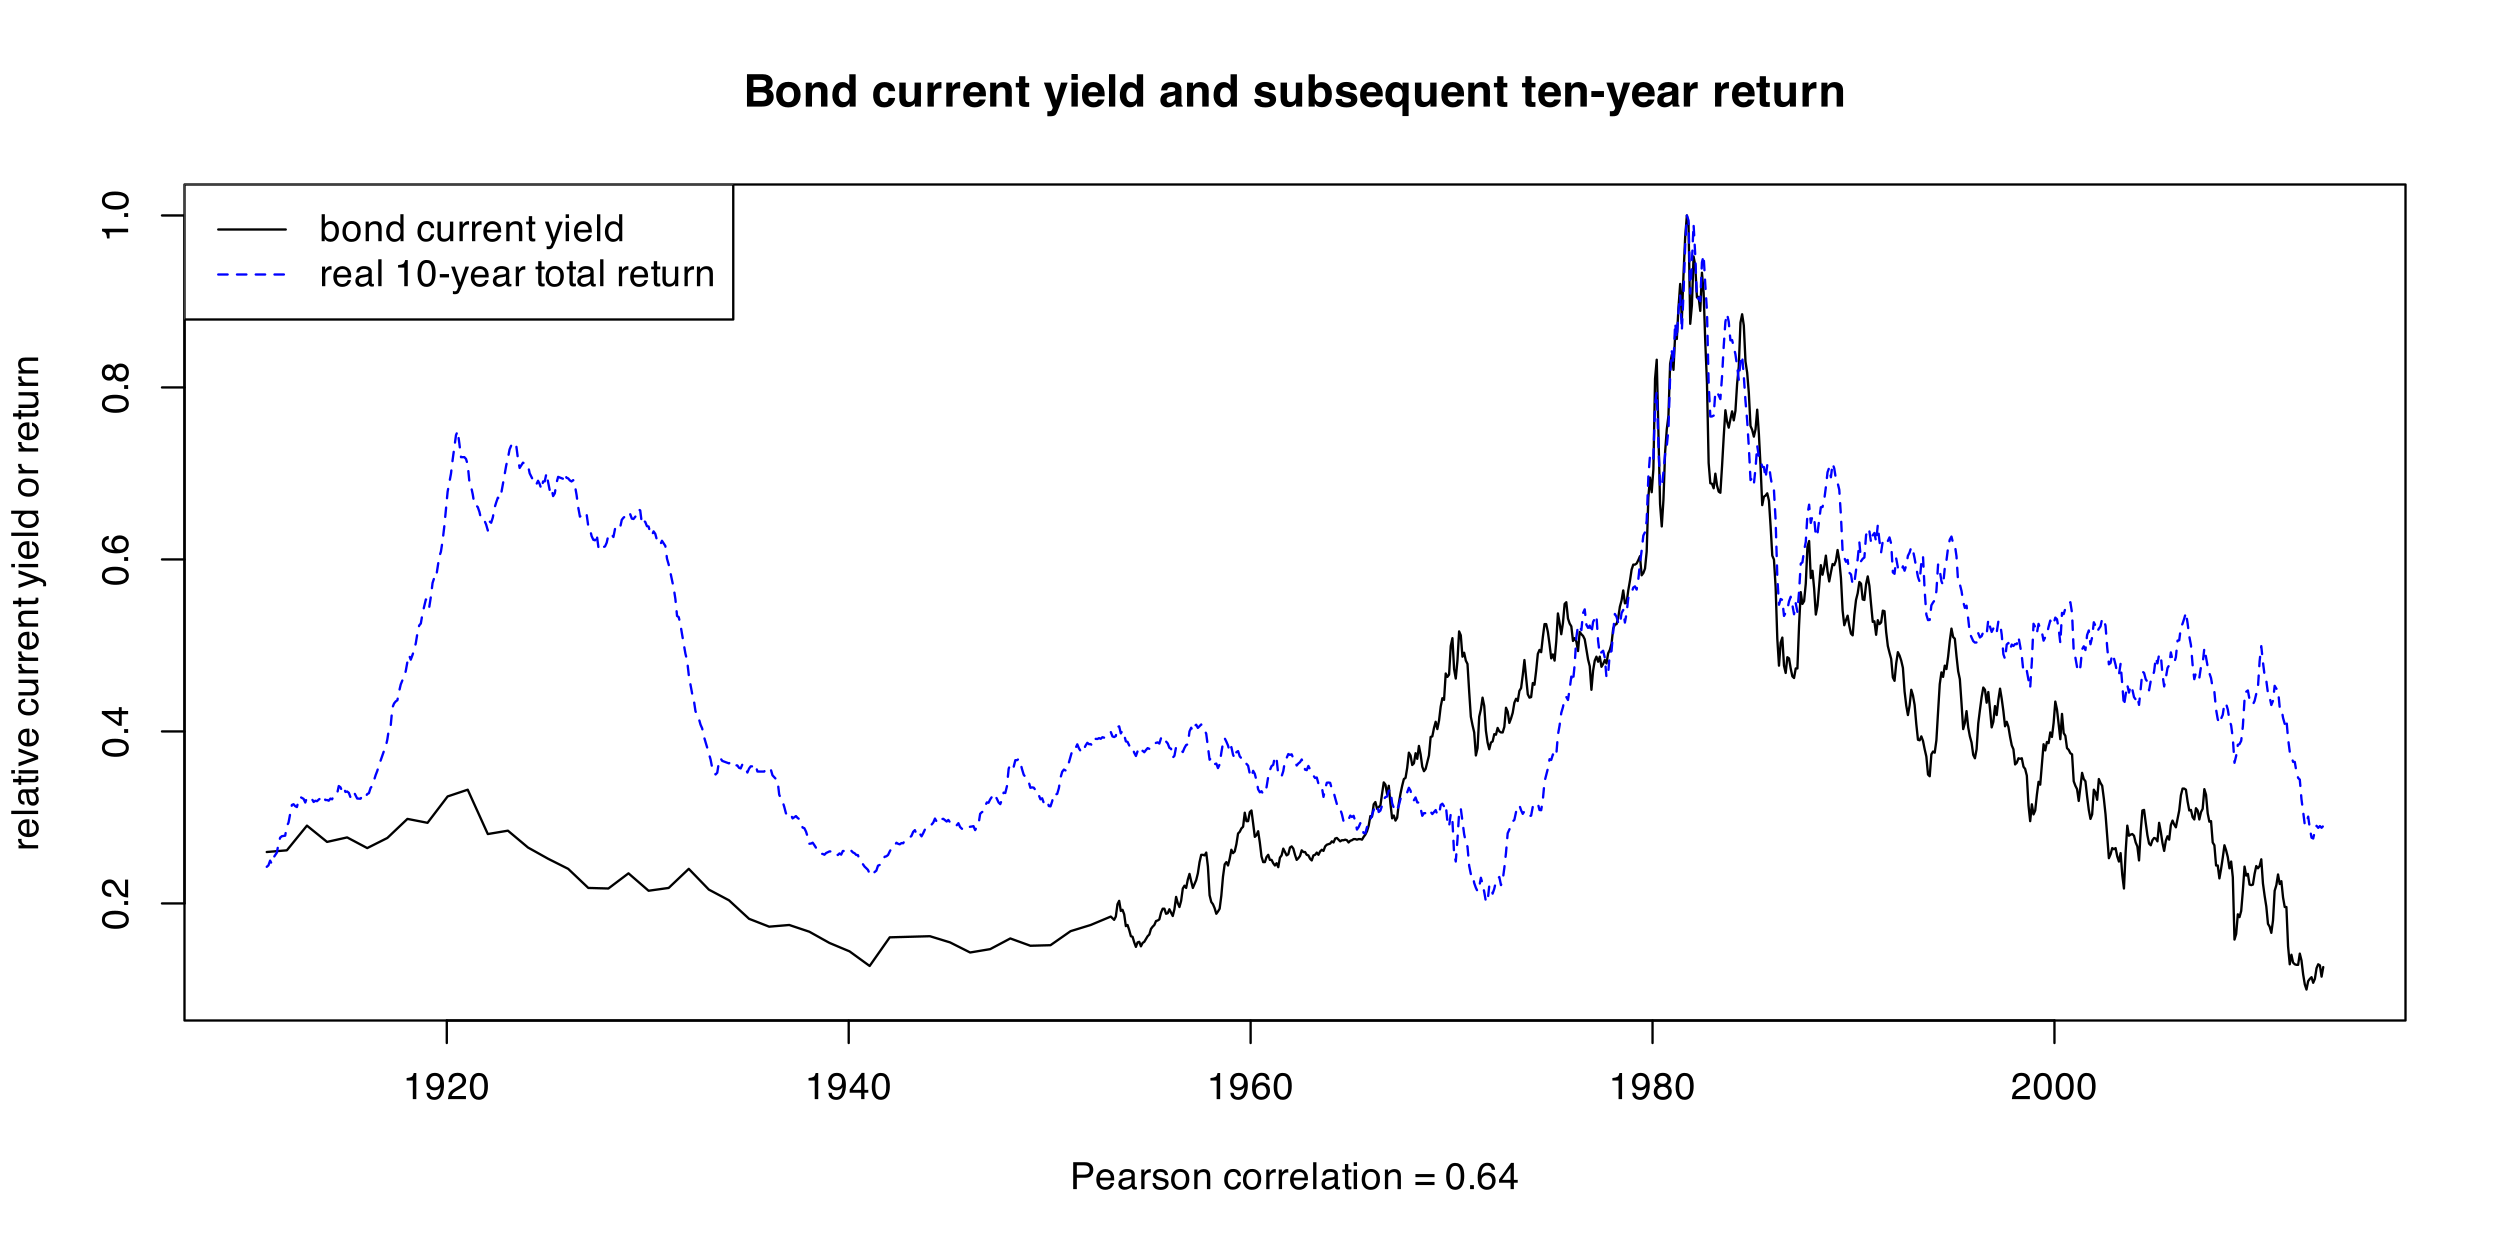 <?xml version="1.0" encoding="UTF-8"?>
<svg xmlns="http://www.w3.org/2000/svg" xmlns:xlink="http://www.w3.org/1999/xlink" width="800" height="400" viewBox="0 0 800 400">
<defs>
<g>
<g id="glyph-0-0">
<path d="M 1.148 -5.941 L 1.148 -6.75 C 1.91 -6.824 2.441 -6.949 2.742 -7.121 C 3.043 -7.297 3.266 -7.707 3.414 -8.355 L 4.25 -8.355 L 4.25 0 L 3.125 0 L 3.125 -5.941 Z M 1.148 -5.941 "/>
</g>
<g id="glyph-0-1">
<path d="M 1.594 -2.027 C 1.625 -1.445 1.852 -1.043 2.266 -0.82 C 2.48 -0.703 2.727 -0.645 2.992 -0.645 C 3.496 -0.645 3.93 -0.855 4.281 -1.273 C 4.637 -1.695 4.891 -2.547 5.039 -3.832 C 4.805 -3.461 4.516 -3.199 4.168 -3.051 C 3.824 -2.898 3.453 -2.824 3.055 -2.824 C 2.246 -2.824 1.605 -3.078 1.133 -3.578 C 0.664 -4.082 0.43 -4.734 0.43 -5.523 C 0.43 -6.285 0.66 -6.957 1.125 -7.535 C 1.59 -8.113 2.273 -8.402 3.18 -8.402 C 4.402 -8.402 5.25 -7.852 5.711 -6.75 C 5.969 -6.145 6.102 -5.387 6.102 -4.477 C 6.102 -3.449 5.945 -2.539 5.637 -1.746 C 5.125 -0.426 4.258 0.234 3.035 0.234 C 2.215 0.234 1.594 0.02 1.164 -0.41 C 0.738 -0.84 0.527 -1.379 0.527 -2.027 Z M 3.195 -3.75 C 3.613 -3.75 3.992 -3.887 4.34 -4.164 C 4.684 -4.438 4.859 -4.922 4.859 -5.609 C 4.859 -6.227 4.703 -6.684 4.391 -6.988 C 4.082 -7.289 3.688 -7.441 3.203 -7.441 C 2.688 -7.441 2.281 -7.27 1.977 -6.922 C 1.676 -6.578 1.523 -6.117 1.523 -5.539 C 1.523 -4.992 1.656 -4.555 1.922 -4.234 C 2.188 -3.91 2.609 -3.75 3.195 -3.75 Z M 3.195 -3.75 "/>
</g>
<g id="glyph-0-2">
<path d="M 0.375 0 C 0.414 -0.723 0.562 -1.352 0.824 -1.887 C 1.082 -2.422 1.59 -2.906 2.344 -3.344 L 3.469 -3.996 C 3.973 -4.289 4.328 -4.539 4.531 -4.746 C 4.852 -5.07 5.008 -5.441 5.008 -5.859 C 5.008 -6.348 4.863 -6.734 4.57 -7.023 C 4.277 -7.309 3.887 -7.453 3.398 -7.453 C 2.676 -7.453 2.176 -7.18 1.898 -6.633 C 1.75 -6.34 1.668 -5.934 1.652 -5.414 L 0.578 -5.414 C 0.59 -6.145 0.727 -6.742 0.984 -7.203 C 1.441 -8.016 2.25 -8.422 3.406 -8.422 C 4.367 -8.422 5.066 -8.16 5.512 -7.641 C 5.953 -7.121 6.176 -6.543 6.176 -5.906 C 6.176 -5.234 5.938 -4.66 5.469 -4.184 C 5.195 -3.906 4.703 -3.57 3.996 -3.176 L 3.195 -2.73 C 2.812 -2.52 2.508 -2.32 2.289 -2.125 C 1.898 -1.785 1.656 -1.41 1.555 -0.996 L 6.133 -0.996 L 6.133 0 Z M 0.375 0 "/>
</g>
<g id="glyph-0-3">
<path d="M 3.246 -8.391 C 4.332 -8.391 5.117 -7.945 5.602 -7.047 C 5.977 -6.355 6.164 -5.41 6.164 -4.207 C 6.164 -3.066 5.992 -2.125 5.656 -1.375 C 5.164 -0.305 4.359 0.227 3.242 0.227 C 2.234 0.227 1.484 -0.211 0.992 -1.086 C 0.582 -1.816 0.375 -2.797 0.375 -4.023 C 0.375 -4.977 0.5 -5.797 0.742 -6.48 C 1.203 -7.754 2.039 -8.391 3.246 -8.391 Z M 3.234 -0.734 C 3.781 -0.734 4.219 -0.977 4.539 -1.461 C 4.863 -1.945 5.027 -2.844 5.027 -4.164 C 5.027 -5.117 4.91 -5.902 4.676 -6.52 C 4.441 -7.133 3.984 -7.441 3.312 -7.441 C 2.691 -7.441 2.234 -7.148 1.949 -6.566 C 1.66 -5.98 1.516 -5.121 1.516 -3.984 C 1.516 -3.129 1.609 -2.441 1.793 -1.922 C 2.074 -1.129 2.555 -0.734 3.234 -0.734 Z M 3.234 -0.734 "/>
</g>
<g id="glyph-0-4">
<path d="M 3.969 -2.969 L 3.969 -6.773 L 1.277 -2.969 Z M 3.984 0 L 3.984 -2.051 L 0.305 -2.051 L 0.305 -3.082 L 4.148 -8.414 L 5.039 -8.414 L 5.039 -2.969 L 6.273 -2.969 L 6.273 -2.051 L 5.039 -2.051 L 5.039 0 Z M 3.984 0 "/>
</g>
<g id="glyph-0-5">
<path d="M 3.508 -8.426 C 4.445 -8.426 5.102 -8.184 5.469 -7.695 C 5.84 -7.211 6.023 -6.711 6.023 -6.195 L 4.98 -6.195 C 4.918 -6.527 4.82 -6.785 4.68 -6.973 C 4.426 -7.324 4.043 -7.5 3.527 -7.5 C 2.938 -7.5 2.469 -7.227 2.121 -6.684 C 1.773 -6.137 1.578 -5.359 1.539 -4.344 C 1.781 -4.699 2.086 -4.961 2.453 -5.141 C 2.789 -5.297 3.164 -5.375 3.578 -5.375 C 4.281 -5.375 4.898 -5.148 5.422 -4.699 C 5.945 -4.25 6.203 -3.578 6.203 -2.688 C 6.203 -1.926 5.957 -1.254 5.461 -0.664 C 4.965 -0.078 4.258 0.219 3.34 0.219 C 2.555 0.219 1.875 -0.082 1.305 -0.676 C 0.734 -1.273 0.453 -2.273 0.453 -3.688 C 0.453 -4.73 0.578 -5.613 0.832 -6.34 C 1.32 -7.73 2.211 -8.426 3.508 -8.426 Z M 3.434 -0.719 C 3.988 -0.719 4.402 -0.906 4.68 -1.281 C 4.953 -1.652 5.094 -2.094 5.094 -2.602 C 5.094 -3.031 4.969 -3.441 4.723 -3.828 C 4.477 -4.219 4.031 -4.414 3.383 -4.414 C 2.93 -4.414 2.531 -4.262 2.188 -3.961 C 1.848 -3.66 1.676 -3.207 1.676 -2.602 C 1.676 -2.07 1.832 -1.625 2.141 -1.262 C 2.453 -0.902 2.883 -0.719 3.434 -0.719 Z M 3.434 -0.719 "/>
</g>
<g id="glyph-0-6">
<path d="M 3.266 -4.875 C 3.73 -4.875 4.094 -5.004 4.352 -5.266 C 4.613 -5.523 4.746 -5.836 4.746 -6.195 C 4.746 -6.508 4.621 -6.793 4.371 -7.055 C 4.121 -7.316 3.742 -7.445 3.227 -7.445 C 2.719 -7.445 2.352 -7.316 2.125 -7.055 C 1.898 -6.793 1.789 -6.484 1.789 -6.133 C 1.789 -5.738 1.934 -5.43 2.227 -5.211 C 2.52 -4.988 2.867 -4.875 3.266 -4.875 Z M 3.328 -0.719 C 3.816 -0.719 4.223 -0.852 4.543 -1.117 C 4.867 -1.379 5.027 -1.773 5.027 -2.297 C 5.027 -2.84 4.859 -3.25 4.531 -3.531 C 4.199 -3.812 3.773 -3.953 3.25 -3.953 C 2.746 -3.953 2.336 -3.812 2.02 -3.523 C 1.699 -3.238 1.539 -2.84 1.539 -2.332 C 1.539 -1.895 1.688 -1.516 1.977 -1.199 C 2.27 -0.879 2.719 -0.719 3.328 -0.719 Z M 1.828 -4.469 C 1.535 -4.594 1.305 -4.742 1.141 -4.91 C 0.832 -5.223 0.68 -5.629 0.68 -6.129 C 0.68 -6.754 0.906 -7.289 1.359 -7.742 C 1.812 -8.191 2.453 -8.414 3.289 -8.414 C 4.094 -8.414 4.723 -8.203 5.18 -7.777 C 5.637 -7.355 5.867 -6.859 5.867 -6.293 C 5.867 -5.77 5.734 -5.344 5.469 -5.023 C 5.32 -4.84 5.086 -4.656 4.773 -4.484 C 5.121 -4.324 5.398 -4.141 5.594 -3.93 C 5.965 -3.539 6.152 -3.031 6.152 -2.406 C 6.152 -1.668 5.906 -1.043 5.406 -0.531 C 4.91 -0.016 4.211 0.242 3.305 0.242 C 2.488 0.242 1.797 0.02 1.234 -0.426 C 0.668 -0.867 0.387 -1.512 0.387 -2.355 C 0.387 -2.852 0.508 -3.281 0.75 -3.641 C 0.992 -4.004 1.352 -4.281 1.828 -4.469 Z M 1.828 -4.469 "/>
</g>
<g id="glyph-0-7">
<path d="M 1.023 -8.609 L 4.898 -8.609 C 5.664 -8.609 6.281 -8.391 6.75 -7.961 C 7.219 -7.527 7.453 -6.922 7.453 -6.141 C 7.453 -5.469 7.242 -4.883 6.828 -4.387 C 6.41 -3.887 5.766 -3.641 4.898 -3.641 L 2.191 -3.641 L 2.191 0 L 1.023 0 Z M 6.273 -6.133 C 6.273 -6.766 6.039 -7.195 5.57 -7.422 C 5.312 -7.543 4.961 -7.605 4.512 -7.605 L 2.191 -7.605 L 2.191 -4.625 L 4.512 -4.625 C 5.035 -4.625 5.461 -4.734 5.785 -4.957 C 6.113 -5.18 6.273 -5.57 6.273 -6.133 Z M 6.273 -6.133 "/>
</g>
<g id="glyph-0-8">
<path d="M 3.387 -6.414 C 3.832 -6.414 4.266 -6.312 4.68 -6.102 C 5.098 -5.895 5.418 -5.625 5.637 -5.289 C 5.848 -4.973 5.988 -4.605 6.059 -4.184 C 6.121 -3.895 6.152 -3.434 6.152 -2.801 L 1.555 -2.801 C 1.574 -2.164 1.723 -1.652 2.004 -1.27 C 2.285 -0.883 2.719 -0.691 3.312 -0.691 C 3.863 -0.691 4.301 -0.875 4.629 -1.234 C 4.816 -1.445 4.949 -1.691 5.027 -1.969 L 6.062 -1.969 C 6.035 -1.738 5.945 -1.48 5.793 -1.199 C 5.637 -0.914 5.465 -0.684 5.273 -0.504 C 4.953 -0.191 4.555 0.02 4.086 0.129 C 3.832 0.191 3.543 0.223 3.223 0.223 C 2.441 0.223 1.781 -0.062 1.234 -0.629 C 0.691 -1.199 0.422 -1.992 0.422 -3.016 C 0.422 -4.023 0.695 -4.844 1.242 -5.473 C 1.789 -6.102 2.504 -6.414 3.387 -6.414 Z M 5.07 -3.641 C 5.027 -4.098 4.926 -4.461 4.77 -4.734 C 4.48 -5.242 4 -5.496 3.32 -5.496 C 2.836 -5.496 2.43 -5.32 2.102 -4.973 C 1.773 -4.621 1.602 -4.18 1.582 -3.641 Z M 5.07 -3.641 "/>
</g>
<g id="glyph-0-9">
<path d="M 1.582 -1.672 C 1.582 -1.367 1.695 -1.125 1.914 -0.949 C 2.137 -0.773 2.402 -0.688 2.707 -0.688 C 3.078 -0.688 3.438 -0.773 3.785 -0.945 C 4.371 -1.23 4.664 -1.695 4.664 -2.344 L 4.664 -3.195 C 4.535 -3.113 4.367 -3.043 4.164 -2.988 C 3.961 -2.934 3.766 -2.895 3.57 -2.871 L 2.93 -2.789 C 2.547 -2.738 2.258 -2.656 2.07 -2.547 C 1.746 -2.363 1.582 -2.07 1.582 -1.672 Z M 4.137 -3.805 C 4.379 -3.836 4.539 -3.938 4.625 -4.109 C 4.672 -4.203 4.695 -4.336 4.695 -4.512 C 4.695 -4.871 4.566 -5.133 4.309 -5.293 C 4.055 -5.457 3.688 -5.539 3.211 -5.539 C 2.66 -5.539 2.27 -5.391 2.039 -5.094 C 1.91 -4.93 1.828 -4.684 1.789 -4.359 L 0.805 -4.359 C 0.824 -5.133 1.074 -5.672 1.555 -5.973 C 2.039 -6.277 2.598 -6.43 3.234 -6.43 C 3.973 -6.43 4.57 -6.289 5.031 -6.008 C 5.488 -5.727 5.719 -5.289 5.719 -4.695 L 5.719 -1.078 C 5.719 -0.969 5.742 -0.883 5.785 -0.812 C 5.832 -0.746 5.926 -0.715 6.07 -0.715 C 6.117 -0.715 6.172 -0.719 6.227 -0.723 C 6.285 -0.73 6.352 -0.738 6.414 -0.75 L 6.414 0.031 C 6.25 0.078 6.125 0.105 6.039 0.117 C 5.953 0.129 5.836 0.133 5.688 0.133 C 5.324 0.133 5.062 0.008 4.898 -0.25 C 4.812 -0.387 4.75 -0.582 4.719 -0.832 C 4.504 -0.551 4.195 -0.305 3.789 -0.102 C 3.387 0.105 2.945 0.211 2.461 0.211 C 1.879 0.211 1.402 0.035 1.035 -0.32 C 0.664 -0.672 0.48 -1.117 0.48 -1.648 C 0.48 -2.23 0.664 -2.68 1.023 -3 C 1.387 -3.32 1.867 -3.516 2.453 -3.594 Z M 4.137 -3.805 "/>
</g>
<g id="glyph-0-10">
<path d="M 0.805 -6.273 L 1.805 -6.273 L 1.805 -5.191 C 1.887 -5.402 2.086 -5.66 2.406 -5.961 C 2.727 -6.266 3.098 -6.414 3.516 -6.414 C 3.535 -6.414 3.57 -6.414 3.617 -6.41 C 3.664 -6.406 3.742 -6.398 3.855 -6.387 L 3.855 -5.273 C 3.793 -5.285 3.734 -5.293 3.684 -5.297 C 3.629 -5.301 3.57 -5.305 3.508 -5.305 C 2.977 -5.305 2.57 -5.133 2.285 -4.789 C 2 -4.449 1.859 -4.055 1.859 -3.609 L 1.859 0 L 0.805 0 Z M 0.805 -6.273 "/>
</g>
<g id="glyph-0-11">
<path d="M 1.398 -1.969 C 1.43 -1.617 1.52 -1.348 1.664 -1.16 C 1.93 -0.82 2.391 -0.648 3.047 -0.648 C 3.438 -0.648 3.781 -0.734 4.078 -0.906 C 4.375 -1.074 4.523 -1.336 4.523 -1.695 C 4.523 -1.965 4.406 -2.168 4.164 -2.309 C 4.012 -2.395 3.711 -2.492 3.266 -2.609 L 2.426 -2.82 C 1.891 -2.953 1.496 -3.102 1.242 -3.266 C 0.789 -3.551 0.562 -3.945 0.562 -4.445 C 0.562 -5.039 0.777 -5.523 1.203 -5.891 C 1.633 -6.258 2.207 -6.438 2.93 -6.438 C 3.875 -6.438 4.555 -6.164 4.977 -5.609 C 5.238 -5.258 5.363 -4.875 5.355 -4.469 L 4.359 -4.469 C 4.34 -4.707 4.258 -4.926 4.109 -5.121 C 3.867 -5.398 3.445 -5.539 2.848 -5.539 C 2.449 -5.539 2.148 -5.461 1.941 -5.309 C 1.738 -5.156 1.633 -4.953 1.633 -4.703 C 1.633 -4.43 1.77 -4.211 2.039 -4.047 C 2.195 -3.949 2.426 -3.867 2.73 -3.789 L 3.43 -3.621 C 4.188 -3.438 4.695 -3.258 4.953 -3.086 C 5.363 -2.816 5.566 -2.395 5.566 -1.816 C 5.566 -1.258 5.355 -0.773 4.93 -0.367 C 4.508 0.039 3.859 0.242 2.992 0.242 C 2.059 0.242 1.398 0.027 1.012 -0.395 C 0.621 -0.82 0.414 -1.344 0.387 -1.969 Z M 1.398 -1.969 "/>
</g>
<g id="glyph-0-12">
<path d="M 3.266 -0.68 C 3.965 -0.68 4.441 -0.945 4.703 -1.473 C 4.961 -2.004 5.094 -2.594 5.094 -3.242 C 5.094 -3.828 5 -4.305 4.812 -4.672 C 4.516 -5.25 4 -5.539 3.273 -5.539 C 2.629 -5.539 2.164 -5.289 1.867 -4.797 C 1.574 -4.305 1.43 -3.711 1.43 -3.016 C 1.43 -2.348 1.578 -1.793 1.867 -1.348 C 2.16 -0.902 2.625 -0.68 3.266 -0.68 Z M 3.305 -6.457 C 4.113 -6.457 4.797 -6.188 5.355 -5.648 C 5.914 -5.109 6.195 -4.316 6.195 -3.27 C 6.195 -2.258 5.945 -1.422 5.453 -0.762 C 4.961 -0.102 4.199 0.227 3.164 0.227 C 2.301 0.227 1.617 -0.062 1.109 -0.648 C 0.602 -1.23 0.344 -2.016 0.344 -3 C 0.344 -4.055 0.613 -4.895 1.148 -5.52 C 1.684 -6.145 2.402 -6.457 3.305 -6.457 Z M 3.305 -6.457 "/>
</g>
<g id="glyph-0-13">
<path d="M 0.773 -6.273 L 1.773 -6.273 L 1.773 -5.383 C 2.07 -5.75 2.387 -6.016 2.719 -6.176 C 3.051 -6.336 3.422 -6.414 3.828 -6.414 C 4.719 -6.414 5.32 -6.105 5.633 -5.484 C 5.805 -5.145 5.891 -4.656 5.891 -4.023 L 5.891 0 L 4.816 0 L 4.816 -3.953 C 4.816 -4.336 4.758 -4.648 4.648 -4.883 C 4.461 -5.273 4.117 -5.469 3.625 -5.469 C 3.375 -5.469 3.172 -5.441 3.012 -5.391 C 2.723 -5.305 2.469 -5.133 2.25 -4.875 C 2.074 -4.668 1.961 -4.453 1.906 -4.234 C 1.855 -4.012 1.828 -3.695 1.828 -3.289 L 1.828 0 L 0.773 0 Z M 0.773 -6.273 "/>
</g>
<g id="glyph-0-14">
<rect x="0" y="0" width="0" height="0" mask="url(#mask-0)"/>
</g>
<g id="glyph-0-15">
<path d="M 3.195 -6.457 C 3.902 -6.457 4.477 -6.285 4.918 -5.941 C 5.363 -5.598 5.629 -5.008 5.719 -4.164 L 4.695 -4.164 C 4.633 -4.551 4.488 -4.875 4.266 -5.129 C 4.043 -5.387 3.688 -5.516 3.195 -5.516 C 2.523 -5.516 2.039 -5.188 1.75 -4.531 C 1.562 -4.105 1.469 -3.578 1.469 -2.953 C 1.469 -2.324 1.602 -1.797 1.867 -1.367 C 2.133 -0.938 2.555 -0.719 3.125 -0.719 C 3.562 -0.719 3.906 -0.855 4.164 -1.121 C 4.418 -1.391 4.594 -1.758 4.695 -2.219 L 5.719 -2.219 C 5.602 -1.387 5.309 -0.781 4.84 -0.395 C 4.371 -0.012 3.773 0.18 3.039 0.18 C 2.219 0.18 1.566 -0.117 1.078 -0.719 C 0.59 -1.316 0.344 -2.066 0.344 -2.965 C 0.344 -4.066 0.613 -4.922 1.148 -5.539 C 1.684 -6.152 2.367 -6.457 3.195 -6.457 Z M 3.195 -6.457 "/>
</g>
<g id="glyph-0-16">
<path d="M 0.805 -8.609 L 1.859 -8.609 L 1.859 0 L 0.805 0 Z M 0.805 -8.609 "/>
</g>
<g id="glyph-0-17">
<path d="M 0.984 -8.027 L 2.051 -8.027 L 2.051 -6.273 L 3.055 -6.273 L 3.055 -5.414 L 2.051 -5.414 L 2.051 -1.32 C 2.051 -1.102 2.125 -0.953 2.273 -0.879 C 2.355 -0.836 2.492 -0.812 2.684 -0.812 C 2.734 -0.812 2.789 -0.816 2.848 -0.816 C 2.906 -0.82 2.977 -0.824 3.055 -0.832 L 3.055 0 C 2.934 0.035 2.805 0.062 2.676 0.078 C 2.543 0.094 2.402 0.102 2.25 0.102 C 1.758 0.102 1.422 -0.027 1.25 -0.277 C 1.074 -0.531 0.984 -0.859 0.984 -1.258 L 0.984 -5.414 L 0.133 -5.414 L 0.133 -6.273 L 0.984 -6.273 Z M 0.984 -8.027 "/>
</g>
<g id="glyph-0-18">
<path d="M 0.773 -6.246 L 1.844 -6.246 L 1.844 0 L 0.773 0 Z M 0.773 -8.609 L 1.844 -8.609 L 1.844 -7.414 L 0.773 -7.414 Z M 0.773 -8.609 "/>
</g>
<g id="glyph-0-19">
<path d="M 6.648 -4.816 L 6.648 -3.832 L 0.539 -3.832 L 0.539 -4.816 Z M 6.648 -2.305 L 6.648 -1.301 L 0.539 -1.301 L 0.539 -2.305 Z M 6.648 -2.305 "/>
</g>
<g id="glyph-0-20">
<path d="M 1.023 -1.277 L 2.25 -1.277 L 2.25 0 L 1.023 0 Z M 1.023 -1.277 "/>
</g>
<g id="glyph-0-21">
<path d="M 0.691 -8.637 L 1.719 -8.637 L 1.719 -5.516 C 1.949 -5.816 2.223 -6.043 2.543 -6.203 C 2.863 -6.359 3.211 -6.438 3.586 -6.438 C 4.367 -6.438 5 -6.172 5.488 -5.633 C 5.973 -5.098 6.219 -4.305 6.219 -3.258 C 6.219 -2.266 5.977 -1.441 5.496 -0.785 C 5.016 -0.129 4.352 0.199 3.5 0.199 C 3.023 0.199 2.617 0.086 2.289 -0.148 C 2.094 -0.285 1.887 -0.5 1.664 -0.805 L 1.664 0 L 0.691 0 Z M 3.434 -0.734 C 4.004 -0.734 4.43 -0.961 4.715 -1.414 C 4.996 -1.867 5.141 -2.461 5.141 -3.203 C 5.141 -3.863 4.996 -4.414 4.715 -4.844 C 4.43 -5.277 4.016 -5.496 3.461 -5.496 C 2.98 -5.496 2.562 -5.32 2.199 -4.961 C 1.84 -4.605 1.656 -4.023 1.656 -3.203 C 1.656 -2.613 1.734 -2.137 1.883 -1.77 C 2.16 -1.078 2.676 -0.734 3.434 -0.734 Z M 3.434 -0.734 "/>
</g>
<g id="glyph-0-22">
<path d="M 1.441 -3.062 C 1.441 -2.391 1.586 -1.828 1.867 -1.375 C 2.152 -0.922 2.609 -0.695 3.242 -0.695 C 3.73 -0.695 4.129 -0.906 4.445 -1.328 C 4.758 -1.746 4.914 -2.352 4.914 -3.133 C 4.914 -3.926 4.754 -4.516 4.43 -4.895 C 4.105 -5.277 3.703 -5.469 3.227 -5.469 C 2.695 -5.469 2.266 -5.266 1.938 -4.859 C 1.605 -4.453 1.441 -3.852 1.441 -3.062 Z M 3.031 -6.387 C 3.512 -6.387 3.914 -6.285 4.234 -6.082 C 4.422 -5.965 4.637 -5.758 4.875 -5.469 L 4.875 -8.637 L 5.891 -8.637 L 5.891 0 L 4.938 0 L 4.938 -0.875 C 4.691 -0.488 4.402 -0.207 4.066 -0.035 C 3.73 0.137 3.344 0.223 2.914 0.223 C 2.215 0.223 1.609 -0.07 1.094 -0.66 C 0.582 -1.246 0.328 -2.031 0.328 -3.008 C 0.328 -3.922 0.562 -4.711 1.027 -5.383 C 1.496 -6.051 2.164 -6.387 3.031 -6.387 Z M 3.031 -6.387 "/>
</g>
<g id="glyph-0-23">
<path d="M 1.828 -6.273 L 1.828 -2.109 C 1.828 -1.789 1.879 -1.527 1.98 -1.324 C 2.168 -0.949 2.516 -0.762 3.031 -0.762 C 3.766 -0.762 4.266 -1.09 4.531 -1.746 C 4.676 -2.098 4.746 -2.578 4.746 -3.195 L 4.746 -6.273 L 5.801 -6.273 L 5.801 0 L 4.805 0 L 4.816 -0.926 C 4.68 -0.688 4.508 -0.484 4.305 -0.32 C 3.902 0.008 3.414 0.172 2.844 0.172 C 1.949 0.172 1.336 -0.129 1.016 -0.727 C 0.84 -1.047 0.75 -1.477 0.75 -2.008 L 0.75 -6.273 Z M 1.828 -6.273 "/>
</g>
<g id="glyph-0-24">
<path d="M 4.695 -6.273 L 5.859 -6.273 C 5.711 -5.871 5.383 -4.953 4.867 -3.523 C 4.484 -2.445 4.164 -1.562 3.906 -0.883 C 3.297 0.719 2.867 1.695 2.617 2.047 C 2.367 2.398 1.938 2.57 1.328 2.57 C 1.18 2.57 1.066 2.566 0.988 2.555 C 0.906 2.543 0.809 2.523 0.691 2.492 L 0.691 1.531 C 0.875 1.582 1.008 1.609 1.09 1.625 C 1.172 1.637 1.242 1.641 1.305 1.641 C 1.5 1.641 1.645 1.609 1.738 1.543 C 1.828 1.48 1.906 1.398 1.969 1.305 C 1.988 1.273 2.059 1.117 2.18 0.828 C 2.301 0.539 2.391 0.32 2.445 0.18 L 0.125 -6.273 L 1.32 -6.273 L 3 -1.164 Z M 4.695 -6.273 "/>
</g>
<g id="glyph-0-25">
<path d="M 0.5 -3.883 L 3.438 -3.883 L 3.438 -2.801 L 0.5 -2.801 Z M 0.5 -3.883 "/>
</g>
<g id="glyph-1-0">
<path d="M -8.391 -3.246 C -8.391 -4.332 -7.945 -5.117 -7.047 -5.602 C -6.355 -5.977 -5.41 -6.164 -4.207 -6.164 C -3.066 -6.164 -2.121 -5.992 -1.375 -5.656 C -0.305 -5.164 0.23 -4.359 0.23 -3.242 C 0.23 -2.234 -0.207 -1.484 -1.086 -0.992 C -1.816 -0.582 -2.797 -0.375 -4.023 -0.375 C -4.977 -0.375 -5.797 -0.5 -6.48 -0.746 C -7.754 -1.207 -8.391 -2.039 -8.391 -3.246 Z M -0.73 -3.234 C -0.73 -3.781 -0.973 -4.219 -1.457 -4.539 C -1.941 -4.863 -2.844 -5.027 -4.164 -5.027 C -5.117 -5.027 -5.902 -4.91 -6.52 -4.676 C -7.133 -4.441 -7.441 -3.988 -7.441 -3.312 C -7.441 -2.691 -7.148 -2.234 -6.566 -1.949 C -5.98 -1.66 -5.121 -1.52 -3.984 -1.52 C -3.129 -1.52 -2.441 -1.609 -1.922 -1.793 C -1.129 -2.074 -0.73 -2.555 -0.73 -3.234 Z M -0.73 -3.234 "/>
</g>
<g id="glyph-1-1">
<path d="M -1.277 -1.023 L -1.277 -2.25 L 0 -2.25 L 0 -1.023 Z M -1.277 -1.023 "/>
</g>
<g id="glyph-1-2">
<path d="M 0 -0.375 C -0.723 -0.414 -1.352 -0.562 -1.887 -0.824 C -2.422 -1.082 -2.906 -1.59 -3.344 -2.344 L -3.996 -3.469 C -4.289 -3.973 -4.539 -4.328 -4.746 -4.531 C -5.07 -4.852 -5.441 -5.008 -5.859 -5.008 C -6.348 -5.008 -6.734 -4.863 -7.023 -4.57 C -7.309 -4.277 -7.453 -3.887 -7.453 -3.398 C -7.453 -2.676 -7.18 -2.176 -6.633 -1.898 C -6.34 -1.75 -5.934 -1.668 -5.414 -1.652 L -5.414 -0.582 C -6.145 -0.594 -6.742 -0.727 -7.203 -0.984 C -8.016 -1.441 -8.422 -2.25 -8.422 -3.406 C -8.422 -4.367 -8.16 -5.066 -7.641 -5.512 C -7.121 -5.953 -6.543 -6.176 -5.906 -6.176 C -5.234 -6.176 -4.66 -5.938 -4.184 -5.469 C -3.906 -5.195 -3.57 -4.703 -3.176 -3.996 L -2.73 -3.195 C -2.52 -2.812 -2.32 -2.508 -2.125 -2.289 C -1.785 -1.898 -1.41 -1.656 -0.996 -1.555 L -0.996 -6.133 L 0 -6.133 Z M 0 -0.375 "/>
</g>
<g id="glyph-1-3">
<path d="M -2.969 -3.969 L -6.773 -3.969 L -2.969 -1.277 Z M 0 -3.984 L -2.051 -3.984 L -2.051 -0.305 L -3.082 -0.305 L -8.414 -4.148 L -8.414 -5.039 L -2.969 -5.039 L -2.969 -6.273 L -2.051 -6.273 L -2.051 -5.039 L 0 -5.039 Z M 0 -3.984 "/>
</g>
<g id="glyph-1-4">
<path d="M -8.426 -3.512 C -8.426 -4.449 -8.184 -5.102 -7.695 -5.469 C -7.211 -5.84 -6.711 -6.023 -6.195 -6.023 L -6.195 -4.98 C -6.527 -4.918 -6.785 -4.82 -6.973 -4.68 C -7.324 -4.426 -7.5 -4.043 -7.5 -3.527 C -7.5 -2.938 -7.227 -2.469 -6.684 -2.121 C -6.137 -1.773 -5.359 -1.582 -4.344 -1.543 C -4.699 -1.785 -4.961 -2.09 -5.141 -2.457 C -5.297 -2.793 -5.375 -3.168 -5.375 -3.582 C -5.375 -4.285 -5.148 -4.898 -4.699 -5.422 C -4.25 -5.945 -3.578 -6.203 -2.688 -6.203 C -1.926 -6.203 -1.254 -5.957 -0.664 -5.461 C -0.078 -4.965 0.219 -4.258 0.219 -3.34 C 0.219 -2.555 -0.082 -1.875 -0.676 -1.305 C -1.273 -0.734 -2.273 -0.453 -3.688 -0.453 C -4.73 -0.453 -5.613 -0.578 -6.34 -0.832 C -7.73 -1.32 -8.426 -2.215 -8.426 -3.512 Z M -0.719 -3.434 C -0.719 -3.988 -0.906 -4.402 -1.281 -4.68 C -1.652 -4.953 -2.094 -5.094 -2.602 -5.094 C -3.031 -5.094 -3.441 -4.969 -3.828 -4.723 C -4.219 -4.477 -4.414 -4.031 -4.414 -3.383 C -4.414 -2.93 -4.262 -2.531 -3.961 -2.188 C -3.66 -1.848 -3.207 -1.676 -2.602 -1.676 C -2.07 -1.676 -1.625 -1.832 -1.262 -2.141 C -0.902 -2.453 -0.719 -2.883 -0.719 -3.434 Z M -0.719 -3.434 "/>
</g>
<g id="glyph-1-5">
<path d="M -4.875 -3.266 C -4.875 -3.73 -5.004 -4.094 -5.266 -4.352 C -5.523 -4.613 -5.836 -4.746 -6.195 -4.746 C -6.508 -4.746 -6.793 -4.621 -7.055 -4.371 C -7.316 -4.121 -7.445 -3.742 -7.445 -3.23 C -7.445 -2.723 -7.316 -2.355 -7.055 -2.129 C -6.793 -1.902 -6.484 -1.789 -6.133 -1.789 C -5.738 -1.789 -5.43 -1.934 -5.211 -2.227 C -4.988 -2.52 -4.875 -2.867 -4.875 -3.266 Z M -0.719 -3.328 C -0.719 -3.816 -0.852 -4.223 -1.117 -4.543 C -1.379 -4.867 -1.773 -5.027 -2.297 -5.027 C -2.84 -5.027 -3.25 -4.859 -3.531 -4.531 C -3.812 -4.199 -3.953 -3.773 -3.953 -3.254 C -3.953 -2.75 -3.812 -2.336 -3.523 -2.02 C -3.238 -1.699 -2.84 -1.543 -2.332 -1.543 C -1.895 -1.543 -1.516 -1.688 -1.199 -1.977 C -0.879 -2.27 -0.719 -2.719 -0.719 -3.328 Z M -4.469 -1.828 C -4.594 -1.535 -4.742 -1.309 -4.91 -1.145 C -5.223 -0.836 -5.629 -0.68 -6.129 -0.68 C -6.754 -0.68 -7.289 -0.906 -7.742 -1.359 C -8.191 -1.812 -8.414 -2.457 -8.414 -3.289 C -8.414 -4.094 -8.203 -4.723 -7.777 -5.18 C -7.355 -5.637 -6.859 -5.867 -6.293 -5.867 C -5.77 -5.867 -5.344 -5.734 -5.023 -5.469 C -4.84 -5.32 -4.656 -5.086 -4.484 -4.773 C -4.324 -5.121 -4.141 -5.398 -3.93 -5.594 C -3.539 -5.965 -3.031 -6.152 -2.406 -6.152 C -1.668 -6.152 -1.043 -5.906 -0.531 -5.406 C -0.016 -4.91 0.242 -4.211 0.242 -3.305 C 0.242 -2.488 0.02 -1.797 -0.426 -1.234 C -0.867 -0.668 -1.512 -0.387 -2.355 -0.387 C -2.852 -0.387 -3.281 -0.508 -3.641 -0.75 C -4.004 -0.992 -4.281 -1.352 -4.469 -1.828 Z M -4.469 -1.828 "/>
</g>
<g id="glyph-1-6">
<path d="M -5.941 -1.148 L -6.75 -1.148 C -6.824 -1.91 -6.949 -2.441 -7.121 -2.742 C -7.297 -3.043 -7.707 -3.27 -8.355 -3.418 L -8.355 -4.25 L 0 -4.25 L 0 -3.125 L -5.941 -3.125 Z M -5.941 -1.148 "/>
</g>
<g id="glyph-1-7">
<path d="M -6.273 -0.805 L -6.273 -1.805 L -5.191 -1.805 C -5.402 -1.887 -5.66 -2.09 -5.961 -2.41 C -6.266 -2.73 -6.414 -3.098 -6.414 -3.516 C -6.414 -3.535 -6.414 -3.57 -6.41 -3.617 C -6.406 -3.664 -6.398 -3.742 -6.387 -3.855 L -5.273 -3.855 C -5.285 -3.793 -5.293 -3.734 -5.297 -3.684 C -5.301 -3.629 -5.305 -3.574 -5.305 -3.512 C -5.305 -2.98 -5.133 -2.57 -4.789 -2.285 C -4.449 -2 -4.055 -1.859 -3.609 -1.859 L 0 -1.859 L 0 -0.805 Z M -6.273 -0.805 "/>
</g>
<g id="glyph-1-8">
<path d="M -6.414 -3.387 C -6.414 -3.832 -6.312 -4.266 -6.102 -4.68 C -5.895 -5.098 -5.625 -5.418 -5.289 -5.637 C -4.973 -5.848 -4.605 -5.988 -4.184 -6.059 C -3.895 -6.121 -3.434 -6.152 -2.801 -6.152 L -2.801 -1.555 C -2.164 -1.574 -1.652 -1.723 -1.27 -2.004 C -0.883 -2.285 -0.691 -2.719 -0.691 -3.312 C -0.691 -3.863 -0.871 -4.301 -1.234 -4.629 C -1.445 -4.816 -1.691 -4.949 -1.969 -5.027 L -1.969 -6.062 C -1.738 -6.035 -1.48 -5.945 -1.199 -5.793 C -0.914 -5.637 -0.684 -5.465 -0.504 -5.273 C -0.191 -4.953 0.02 -4.555 0.129 -4.086 C 0.191 -3.832 0.223 -3.543 0.223 -3.223 C 0.223 -2.441 -0.062 -1.781 -0.629 -1.234 C -1.199 -0.691 -1.992 -0.422 -3.016 -0.422 C -4.023 -0.422 -4.844 -0.695 -5.473 -1.242 C -6.102 -1.789 -6.414 -2.504 -6.414 -3.387 Z M -3.637 -5.07 C -4.094 -5.027 -4.461 -4.926 -4.734 -4.77 C -5.242 -4.48 -5.496 -4 -5.496 -3.324 C -5.496 -2.84 -5.32 -2.434 -4.973 -2.105 C -4.621 -1.777 -4.18 -1.602 -3.641 -1.582 Z M -3.637 -5.07 "/>
</g>
<g id="glyph-1-9">
<path d="M -8.609 -0.805 L -8.609 -1.859 L 0 -1.859 L 0 -0.805 Z M -8.609 -0.805 "/>
</g>
<g id="glyph-1-10">
<path d="M -1.672 -1.582 C -1.367 -1.582 -1.125 -1.695 -0.949 -1.914 C -0.773 -2.137 -0.684 -2.402 -0.684 -2.707 C -0.684 -3.078 -0.77 -3.438 -0.941 -3.785 C -1.227 -4.371 -1.695 -4.664 -2.344 -4.664 L -3.191 -4.664 C -3.109 -4.535 -3.043 -4.367 -2.988 -4.164 C -2.934 -3.961 -2.895 -3.766 -2.871 -3.57 L -2.789 -2.93 C -2.738 -2.547 -2.656 -2.258 -2.547 -2.07 C -2.363 -1.746 -2.07 -1.582 -1.672 -1.582 Z M -3.801 -4.137 C -3.832 -4.379 -3.938 -4.539 -4.109 -4.625 C -4.203 -4.672 -4.336 -4.695 -4.512 -4.695 C -4.871 -4.695 -5.133 -4.566 -5.293 -4.309 C -5.457 -4.055 -5.539 -3.688 -5.539 -3.211 C -5.539 -2.66 -5.391 -2.27 -5.094 -2.039 C -4.93 -1.91 -4.684 -1.828 -4.359 -1.789 L -4.359 -0.805 C -5.133 -0.824 -5.672 -1.074 -5.973 -1.555 C -6.277 -2.039 -6.43 -2.598 -6.43 -3.234 C -6.43 -3.973 -6.289 -4.57 -6.008 -5.031 C -5.727 -5.488 -5.289 -5.719 -4.695 -5.719 L -1.078 -5.719 C -0.969 -5.719 -0.879 -5.742 -0.812 -5.785 C -0.746 -5.832 -0.715 -5.926 -0.715 -6.07 C -0.715 -6.117 -0.719 -6.172 -0.723 -6.227 C -0.73 -6.285 -0.738 -6.352 -0.75 -6.414 L 0.031 -6.414 C 0.078 -6.25 0.105 -6.125 0.117 -6.039 C 0.129 -5.953 0.137 -5.836 0.137 -5.688 C 0.137 -5.324 0.008 -5.062 -0.25 -4.898 C -0.387 -4.812 -0.582 -4.75 -0.832 -4.719 C -0.551 -4.504 -0.305 -4.195 -0.098 -3.789 C 0.109 -3.387 0.211 -2.945 0.211 -2.461 C 0.211 -1.879 0.035 -1.402 -0.32 -1.035 C -0.672 -0.664 -1.117 -0.48 -1.648 -0.48 C -2.23 -0.48 -2.68 -0.664 -3 -1.027 C -3.32 -1.391 -3.516 -1.867 -3.594 -2.453 Z M -3.801 -4.137 "/>
</g>
<g id="glyph-1-11">
<path d="M -8.027 -0.984 L -8.027 -2.051 L -6.273 -2.051 L -6.273 -3.055 L -5.414 -3.055 L -5.414 -2.051 L -1.316 -2.051 C -1.098 -2.051 -0.953 -2.125 -0.879 -2.273 C -0.836 -2.355 -0.812 -2.492 -0.812 -2.684 C -0.812 -2.734 -0.816 -2.789 -0.816 -2.848 C -0.82 -2.906 -0.824 -2.977 -0.832 -3.055 L 0 -3.055 C 0.035 -2.934 0.062 -2.805 0.078 -2.676 C 0.094 -2.543 0.102 -2.402 0.102 -2.25 C 0.102 -1.758 -0.027 -1.422 -0.277 -1.25 C -0.531 -1.074 -0.859 -0.984 -1.258 -0.984 L -5.414 -0.984 L -5.414 -0.137 L -6.273 -0.137 L -6.273 -0.984 Z M -8.027 -0.984 "/>
</g>
<g id="glyph-1-12">
<path d="M -6.246 -0.773 L -6.246 -1.848 L 0 -1.844 L 0 -0.773 Z M -8.609 -0.773 L -8.609 -1.848 L -7.414 -1.848 L -7.414 -0.773 Z M -8.609 -0.773 "/>
</g>
<g id="glyph-1-13">
<path d="M -6.273 -1.289 L -1.164 -2.965 L -6.273 -4.719 L -6.273 -5.871 L 0 -3.504 L 0 -2.379 L -6.273 -0.066 Z M -6.273 -1.289 "/>
</g>
<g id="glyph-1-14">
<rect x="0" y="0" width="0" height="0" mask="url(#mask-1)"/>
</g>
<g id="glyph-1-15">
<path d="M -6.457 -3.195 C -6.457 -3.902 -6.285 -4.477 -5.941 -4.918 C -5.598 -5.363 -5.008 -5.629 -4.164 -5.719 L -4.164 -4.695 C -4.551 -4.633 -4.875 -4.488 -5.129 -4.266 C -5.387 -4.043 -5.516 -3.688 -5.516 -3.195 C -5.516 -2.523 -5.188 -2.043 -4.531 -1.754 C -4.105 -1.566 -3.578 -1.473 -2.953 -1.473 C -2.324 -1.473 -1.797 -1.602 -1.363 -1.867 C -0.934 -2.133 -0.719 -2.555 -0.719 -3.125 C -0.719 -3.562 -0.855 -3.906 -1.121 -4.164 C -1.391 -4.418 -1.754 -4.594 -2.219 -4.695 L -2.219 -5.719 C -1.387 -5.602 -0.781 -5.309 -0.395 -4.84 C -0.012 -4.371 0.184 -3.773 0.184 -3.039 C 0.184 -2.219 -0.117 -1.566 -0.719 -1.078 C -1.316 -0.59 -2.066 -0.348 -2.965 -0.348 C -4.066 -0.348 -4.922 -0.613 -5.539 -1.148 C -6.152 -1.684 -6.457 -2.367 -6.457 -3.195 Z M -6.457 -3.195 "/>
</g>
<g id="glyph-1-16">
<path d="M -6.273 -1.828 L -2.109 -1.828 C -1.789 -1.828 -1.527 -1.879 -1.324 -1.98 C -0.949 -2.168 -0.762 -2.516 -0.762 -3.031 C -0.762 -3.766 -1.09 -4.266 -1.746 -4.531 C -2.098 -4.676 -2.578 -4.746 -3.191 -4.746 L -6.273 -4.746 L -6.273 -5.801 L 0 -5.801 L 0 -4.805 L -0.926 -4.816 C -0.688 -4.68 -0.484 -4.508 -0.32 -4.305 C 0.008 -3.902 0.172 -3.414 0.172 -2.844 C 0.172 -1.949 -0.129 -1.336 -0.727 -1.016 C -1.047 -0.84 -1.477 -0.75 -2.008 -0.75 L -6.273 -0.75 Z M -6.273 -1.828 "/>
</g>
<g id="glyph-1-17">
<path d="M -6.273 -0.773 L -6.273 -1.777 L -5.383 -1.777 C -5.75 -2.074 -6.016 -2.387 -6.176 -2.719 C -6.336 -3.051 -6.414 -3.422 -6.414 -3.828 C -6.414 -4.719 -6.105 -5.32 -5.484 -5.633 C -5.145 -5.805 -4.656 -5.891 -4.023 -5.891 L 0 -5.891 L 0 -4.816 L -3.953 -4.816 C -4.336 -4.816 -4.648 -4.758 -4.883 -4.648 C -5.273 -4.461 -5.469 -4.117 -5.469 -3.629 C -5.469 -3.379 -5.441 -3.172 -5.391 -3.012 C -5.305 -2.723 -5.133 -2.469 -4.875 -2.25 C -4.668 -2.074 -4.453 -1.961 -4.234 -1.906 C -4.012 -1.855 -3.695 -1.828 -3.289 -1.828 L 0 -1.828 L 0 -0.773 Z M -6.273 -0.773 "/>
</g>
<g id="glyph-1-18">
<path d="M -6.273 -4.695 L -6.273 -5.859 C -5.871 -5.711 -4.953 -5.383 -3.52 -4.867 C -2.441 -4.484 -1.562 -4.164 -0.883 -3.906 C 0.719 -3.297 1.695 -2.867 2.047 -2.617 C 2.398 -2.367 2.57 -1.938 2.57 -1.328 C 2.57 -1.18 2.566 -1.066 2.555 -0.988 C 2.543 -0.906 2.523 -0.809 2.492 -0.691 L 1.531 -0.691 C 1.582 -0.875 1.609 -1.008 1.625 -1.09 C 1.637 -1.172 1.641 -1.242 1.641 -1.305 C 1.641 -1.5 1.609 -1.645 1.543 -1.738 C 1.48 -1.828 1.402 -1.906 1.309 -1.969 C 1.277 -1.988 1.117 -2.059 0.828 -2.18 C 0.539 -2.301 0.324 -2.391 0.184 -2.445 L -6.273 -0.125 L -6.273 -1.32 L -1.164 -3 Z M -6.273 -4.695 "/>
</g>
<g id="glyph-1-19">
<path d="M -3.062 -1.441 C -2.391 -1.441 -1.828 -1.586 -1.375 -1.867 C -0.922 -2.152 -0.695 -2.609 -0.695 -3.242 C -0.695 -3.73 -0.906 -4.129 -1.328 -4.445 C -1.746 -4.758 -2.348 -4.914 -3.133 -4.914 C -3.926 -4.914 -4.516 -4.754 -4.895 -4.43 C -5.277 -4.105 -5.469 -3.707 -5.469 -3.23 C -5.469 -2.699 -5.266 -2.266 -4.859 -1.938 C -4.453 -1.605 -3.852 -1.441 -3.062 -1.441 Z M -6.387 -3.031 C -6.387 -3.512 -6.285 -3.914 -6.082 -4.234 C -5.965 -4.422 -5.758 -4.637 -5.469 -4.875 L -8.637 -4.875 L -8.637 -5.891 L 0 -5.891 L 0 -4.938 L -0.871 -4.938 C -0.484 -4.691 -0.207 -4.402 -0.035 -4.066 C 0.137 -3.73 0.223 -3.344 0.223 -2.914 C 0.223 -2.215 -0.07 -1.609 -0.66 -1.094 C -1.246 -0.582 -2.031 -0.328 -3.008 -0.328 C -3.922 -0.328 -4.711 -0.562 -5.383 -1.027 C -6.051 -1.496 -6.387 -2.164 -6.387 -3.031 Z M -6.387 -3.031 "/>
</g>
<g id="glyph-1-20">
<path d="M -0.68 -3.266 C -0.68 -3.965 -0.945 -4.441 -1.473 -4.703 C -2.004 -4.961 -2.59 -5.094 -3.238 -5.094 C -3.824 -5.094 -4.305 -5 -4.672 -4.812 C -5.25 -4.516 -5.539 -4 -5.539 -3.277 C -5.539 -2.633 -5.289 -2.164 -4.797 -1.871 C -4.305 -1.578 -3.711 -1.43 -3.016 -1.43 C -2.348 -1.43 -1.793 -1.578 -1.348 -1.867 C -0.902 -2.16 -0.68 -2.625 -0.68 -3.266 Z M -6.457 -3.305 C -6.457 -4.113 -6.188 -4.797 -5.648 -5.355 C -5.109 -5.914 -4.316 -6.195 -3.27 -6.195 C -2.258 -6.195 -1.422 -5.945 -0.762 -5.453 C -0.102 -4.961 0.23 -4.199 0.23 -3.164 C 0.23 -2.301 -0.062 -1.617 -0.648 -1.109 C -1.23 -0.602 -2.016 -0.348 -3 -0.348 C -4.055 -0.348 -4.895 -0.613 -5.52 -1.148 C -6.145 -1.684 -6.457 -2.402 -6.457 -3.305 Z M -6.457 -3.305 "/>
</g>
<g id="glyph-2-0">
<path d="M 5.828 0 L 1.133 0 L 1.133 -10.363 L 6.168 -10.363 C 7.438 -10.344 8.336 -9.977 8.867 -9.262 C 9.184 -8.82 9.344 -8.293 9.344 -7.68 C 9.344 -7.047 9.184 -6.535 8.867 -6.152 C 8.688 -5.938 8.426 -5.738 8.078 -5.562 C 8.609 -5.371 9.008 -5.066 9.277 -4.648 C 9.547 -4.23 9.68 -3.723 9.68 -3.129 C 9.68 -2.516 9.527 -1.965 9.219 -1.477 C 9.02 -1.152 8.773 -0.883 8.48 -0.66 C 8.148 -0.406 7.754 -0.234 7.301 -0.141 C 6.848 -0.047 6.359 0 5.828 0 Z M 5.781 -4.562 L 3.199 -4.562 L 3.199 -1.801 L 5.746 -1.801 C 6.199 -1.801 6.555 -1.859 6.805 -1.984 C 7.266 -2.207 7.496 -2.641 7.496 -3.277 C 7.496 -3.816 7.273 -4.188 6.828 -4.387 C 6.578 -4.5 6.23 -4.559 5.781 -4.562 Z M 6.855 -6.539 C 7.137 -6.707 7.277 -7.012 7.277 -7.445 C 7.277 -7.93 7.09 -8.246 6.715 -8.402 C 6.391 -8.512 5.98 -8.562 5.477 -8.562 L 3.199 -8.562 L 3.199 -6.277 L 5.746 -6.277 C 6.199 -6.277 6.57 -6.367 6.855 -6.539 Z M 6.855 -6.539 "/>
</g>
<g id="glyph-2-1">
<path d="M 7.328 -6.695 C 7.973 -5.883 8.297 -4.926 8.297 -3.816 C 8.297 -2.691 7.973 -1.73 7.328 -0.93 C 6.68 -0.133 5.699 0.266 4.379 0.266 C 3.062 0.266 2.082 -0.133 1.434 -0.93 C 0.789 -1.73 0.465 -2.691 0.465 -3.816 C 0.465 -4.922 0.789 -5.883 1.434 -6.695 C 2.082 -7.504 3.062 -7.91 4.379 -7.91 C 5.695 -7.91 6.68 -7.504 7.328 -6.695 Z M 4.375 -6.215 C 3.789 -6.215 3.336 -6.008 3.02 -5.594 C 2.703 -5.18 2.547 -4.586 2.547 -3.816 C 2.547 -3.047 2.703 -2.457 3.02 -2.039 C 3.336 -1.621 3.789 -1.414 4.375 -1.414 C 4.961 -1.414 5.41 -1.621 5.723 -2.039 C 6.035 -2.457 6.195 -3.051 6.195 -3.816 C 6.195 -4.586 6.039 -5.18 5.723 -5.594 C 5.41 -6.008 4.961 -6.215 4.375 -6.215 Z M 4.375 -6.215 "/>
</g>
<g id="glyph-2-2">
<path d="M 4.543 -6.18 C 3.863 -6.18 3.395 -5.891 3.145 -5.316 C 3.012 -5.012 2.945 -4.621 2.945 -4.148 L 2.945 0 L 0.949 0 L 0.949 -7.648 L 2.883 -7.648 L 2.883 -6.531 C 3.141 -6.926 3.383 -7.211 3.613 -7.383 C 4.027 -7.691 4.551 -7.848 5.184 -7.848 C 5.973 -7.848 6.621 -7.641 7.125 -7.223 C 7.629 -6.809 7.883 -6.121 7.883 -5.16 L 7.883 0 L 5.828 0 L 5.828 -4.66 C 5.828 -5.062 5.773 -5.375 5.668 -5.59 C 5.469 -5.984 5.094 -6.18 4.543 -6.18 Z M 4.543 -6.18 "/>
</g>
<g id="glyph-2-3">
<path d="M 7.91 -10.348 L 7.91 0 L 5.961 0 L 5.961 -1.062 C 5.676 -0.605 5.352 -0.277 4.984 -0.07 C 4.621 0.137 4.164 0.238 3.621 0.238 C 2.727 0.238 1.973 -0.121 1.359 -0.848 C 0.75 -1.57 0.441 -2.5 0.441 -3.637 C 0.441 -4.941 0.742 -5.973 1.348 -6.723 C 1.949 -7.473 2.754 -7.848 3.762 -7.848 C 4.227 -7.848 4.637 -7.746 5 -7.539 C 5.359 -7.336 5.652 -7.055 5.879 -6.695 L 5.879 -10.348 Z M 2.512 -3.781 C 2.512 -3.074 2.652 -2.512 2.934 -2.09 C 3.211 -1.664 3.629 -1.449 4.199 -1.449 C 4.766 -1.449 5.195 -1.66 5.492 -2.082 C 5.785 -2.504 5.934 -3.051 5.934 -3.719 C 5.934 -4.656 5.699 -5.328 5.223 -5.73 C 4.934 -5.973 4.598 -6.098 4.211 -6.098 C 3.625 -6.098 3.195 -5.875 2.922 -5.43 C 2.648 -4.988 2.512 -4.438 2.512 -3.781 Z M 2.512 -3.781 "/>
</g>
<g id="glyph-2-4">
<rect x="0" y="0" width="0" height="0" mask="url(#mask-2)"/>
</g>
<g id="glyph-2-5">
<path d="M 7.566 -4.914 L 5.512 -4.914 C 5.473 -5.199 5.379 -5.457 5.223 -5.688 C 5 -5.996 4.648 -6.152 4.176 -6.152 C 3.5 -6.152 3.039 -5.816 2.793 -5.148 C 2.66 -4.793 2.594 -4.316 2.594 -3.727 C 2.594 -3.164 2.66 -2.711 2.793 -2.371 C 3.031 -1.734 3.48 -1.414 4.141 -1.414 C 4.609 -1.414 4.941 -1.539 5.141 -1.793 C 5.336 -2.047 5.457 -2.375 5.5 -2.777 L 7.543 -2.777 C 7.496 -2.168 7.277 -1.59 6.883 -1.047 C 6.254 -0.172 5.324 0.266 4.094 0.266 C 2.859 0.266 1.953 -0.098 1.371 -0.828 C 0.789 -1.559 0.5 -2.512 0.5 -3.676 C 0.5 -4.992 0.82 -6.02 1.461 -6.75 C 2.105 -7.48 2.992 -7.848 4.121 -7.848 C 5.082 -7.848 5.867 -7.633 6.48 -7.199 C 7.09 -6.77 7.453 -6.008 7.566 -4.914 Z M 7.566 -4.914 "/>
</g>
<g id="glyph-2-6">
<path d="M 5.852 -1.082 C 5.832 -1.059 5.785 -0.988 5.711 -0.871 C 5.633 -0.754 5.547 -0.652 5.441 -0.562 C 5.129 -0.281 4.824 -0.09 4.531 0.016 C 4.238 0.117 3.895 0.168 3.5 0.168 C 2.367 0.168 1.602 -0.238 1.211 -1.055 C 0.988 -1.504 0.879 -2.168 0.879 -3.043 L 0.879 -7.664 L 2.934 -7.664 L 2.934 -3.043 C 2.934 -2.609 2.984 -2.281 3.086 -2.059 C 3.27 -1.672 3.629 -1.477 4.164 -1.477 C 4.848 -1.477 5.316 -1.754 5.57 -2.305 C 5.699 -2.605 5.766 -3.004 5.766 -3.496 L 5.766 -7.664 L 7.797 -7.664 L 7.797 0 L 5.852 0 Z M 5.852 -1.082 "/>
</g>
<g id="glyph-2-7">
<path d="M 4.789 -5.816 C 3.98 -5.816 3.441 -5.551 3.164 -5.027 C 3.008 -4.73 2.934 -4.277 2.934 -3.664 L 2.934 0 L 0.914 0 L 0.914 -7.664 L 2.828 -7.664 L 2.828 -6.328 C 3.137 -6.84 3.406 -7.188 3.637 -7.375 C 4.012 -7.688 4.496 -7.848 5.098 -7.848 C 5.137 -7.848 5.168 -7.844 5.191 -7.844 C 5.219 -7.84 5.277 -7.836 5.363 -7.832 L 5.363 -5.781 C 5.238 -5.793 5.125 -5.805 5.027 -5.809 C 4.93 -5.812 4.848 -5.816 4.789 -5.816 Z M 4.789 -5.816 "/>
</g>
<g id="glyph-2-8">
<path d="M 7.496 -2.25 C 7.445 -1.797 7.207 -1.332 6.785 -0.863 C 6.129 -0.117 5.211 0.254 4.027 0.254 C 3.055 0.254 2.195 -0.062 1.449 -0.688 C 0.703 -1.316 0.332 -2.34 0.332 -3.754 C 0.332 -5.082 0.668 -6.098 1.34 -6.805 C 2.012 -7.512 2.887 -7.867 3.957 -7.867 C 4.594 -7.867 5.172 -7.75 5.68 -7.508 C 6.191 -7.27 6.613 -6.895 6.945 -6.379 C 7.246 -5.922 7.441 -5.395 7.531 -4.797 C 7.582 -4.445 7.602 -3.938 7.594 -3.277 L 2.348 -3.277 C 2.375 -2.508 2.617 -1.969 3.074 -1.66 C 3.352 -1.469 3.684 -1.371 4.07 -1.371 C 4.484 -1.371 4.82 -1.488 5.078 -1.723 C 5.219 -1.848 5.34 -2.023 5.449 -2.25 Z M 5.512 -4.598 C 5.48 -5.129 5.32 -5.531 5.031 -5.805 C 4.742 -6.078 4.387 -6.215 3.957 -6.215 C 3.492 -6.215 3.133 -6.07 2.879 -5.781 C 2.625 -5.488 2.465 -5.094 2.398 -4.598 Z M 5.512 -4.598 "/>
</g>
<g id="glyph-2-9">
<path d="M 4.445 -1.426 L 4.445 0.07 L 3.496 0.105 C 2.547 0.137 1.902 -0.027 1.555 -0.387 C 1.328 -0.617 1.215 -0.969 1.215 -1.449 L 1.215 -6.168 L 0.148 -6.168 L 0.148 -7.594 L 1.215 -7.594 L 1.215 -9.73 L 3.199 -9.73 L 3.199 -7.594 L 4.445 -7.594 L 4.445 -6.168 L 3.199 -6.168 L 3.199 -2.117 C 3.199 -1.801 3.238 -1.605 3.32 -1.527 C 3.398 -1.453 3.641 -1.414 4.051 -1.414 C 4.109 -1.414 4.176 -1.414 4.242 -1.418 C 4.312 -1.418 4.379 -1.422 4.445 -1.426 Z M 4.445 -1.426 "/>
</g>
<g id="glyph-2-10">
<path d="M 4.051 -2.012 L 5.633 -7.664 L 7.762 -7.664 L 5.133 -0.125 C 4.625 1.328 4.227 2.227 3.93 2.578 C 3.637 2.926 3.043 3.102 2.16 3.102 C 1.98 3.102 1.836 3.098 1.73 3.098 C 1.621 3.094 1.461 3.086 1.246 3.074 L 1.246 1.469 L 1.496 1.484 C 1.695 1.492 1.883 1.484 2.059 1.461 C 2.238 1.438 2.387 1.387 2.512 1.301 C 2.629 1.223 2.734 1.055 2.836 0.801 C 2.938 0.547 2.98 0.395 2.961 0.336 L 0.148 -7.664 L 2.375 -7.664 Z M 4.051 -2.012 "/>
</g>
<g id="glyph-2-11">
<path d="M 2.996 -7.664 L 2.996 0 L 0.965 0 L 0.965 -7.664 Z M 2.996 -10.426 L 2.996 -8.578 L 0.965 -8.578 L 0.965 -10.426 Z M 2.996 -10.426 "/>
</g>
<g id="glyph-2-12">
<path d="M 0.977 -10.363 L 2.98 -10.363 L 2.98 0 L 0.977 0 Z M 0.977 -10.363 "/>
</g>
<g id="glyph-2-13">
<path d="M 1.223 -6.836 C 1.754 -7.508 2.664 -7.848 3.953 -7.848 C 4.789 -7.848 5.535 -7.68 6.188 -7.348 C 6.84 -7.016 7.164 -6.387 7.164 -5.465 L 7.164 -1.949 C 7.164 -1.703 7.168 -1.41 7.18 -1.062 C 7.191 -0.801 7.234 -0.621 7.297 -0.527 C 7.363 -0.434 7.461 -0.355 7.594 -0.297 L 7.594 0 L 5.414 0 C 5.352 -0.156 5.312 -0.301 5.289 -0.438 C 5.266 -0.574 5.246 -0.727 5.23 -0.898 C 4.953 -0.598 4.637 -0.344 4.273 -0.133 C 3.844 0.113 3.355 0.238 2.812 0.238 C 2.117 0.238 1.547 0.039 1.094 -0.355 C 0.641 -0.75 0.414 -1.312 0.414 -2.039 C 0.414 -2.98 0.777 -3.664 1.504 -4.086 C 1.902 -4.316 2.488 -4.48 3.262 -4.578 L 3.945 -4.66 C 4.316 -4.707 4.578 -4.766 4.738 -4.836 C 5.023 -4.957 5.168 -5.148 5.168 -5.406 C 5.168 -5.719 5.059 -5.938 4.84 -6.059 C 4.621 -6.176 4.305 -6.238 3.883 -6.238 C 3.41 -6.238 3.074 -6.121 2.875 -5.887 C 2.734 -5.711 2.641 -5.477 2.594 -5.184 L 0.66 -5.184 C 0.703 -5.852 0.891 -6.402 1.223 -6.836 Z M 2.715 -1.449 C 2.902 -1.293 3.133 -1.215 3.402 -1.215 C 3.836 -1.215 4.23 -1.344 4.594 -1.598 C 4.957 -1.852 5.148 -2.312 5.16 -2.98 L 5.16 -3.727 C 5.035 -3.648 4.906 -3.582 4.777 -3.531 C 4.648 -3.484 4.473 -3.438 4.246 -3.395 L 3.797 -3.312 C 3.375 -3.238 3.074 -3.145 2.891 -3.039 C 2.582 -2.855 2.426 -2.57 2.426 -2.188 C 2.426 -1.844 2.523 -1.598 2.715 -1.449 Z M 2.715 -1.449 "/>
</g>
<g id="glyph-2-14">
<path d="M 6.215 -7.312 C 6.816 -6.93 7.16 -6.266 7.25 -5.328 L 5.246 -5.328 C 5.219 -5.586 5.145 -5.793 5.027 -5.941 C 4.809 -6.215 4.434 -6.348 3.902 -6.348 C 3.465 -6.348 3.156 -6.281 2.969 -6.145 C 2.785 -6.008 2.691 -5.852 2.691 -5.668 C 2.691 -5.438 2.793 -5.27 2.988 -5.168 C 3.184 -5.059 3.883 -4.875 5.078 -4.613 C 5.875 -4.426 6.473 -4.141 6.871 -3.762 C 7.262 -3.379 7.461 -2.898 7.461 -2.32 C 7.461 -1.562 7.176 -0.941 6.613 -0.461 C 6.047 0.02 5.176 0.262 3.992 0.262 C 2.789 0.262 1.898 0.004 1.324 -0.504 C 0.75 -1.012 0.465 -1.66 0.465 -2.445 L 2.496 -2.445 C 2.539 -2.09 2.629 -1.836 2.77 -1.688 C 3.02 -1.422 3.477 -1.285 4.148 -1.285 C 4.543 -1.285 4.855 -1.344 5.086 -1.461 C 5.32 -1.578 5.434 -1.754 5.434 -1.988 C 5.434 -2.215 5.34 -2.387 5.152 -2.504 C 4.965 -2.621 4.27 -2.82 3.066 -3.109 C 2.199 -3.324 1.586 -3.594 1.23 -3.918 C 0.875 -4.234 0.695 -4.695 0.695 -5.293 C 0.695 -6 0.973 -6.609 1.527 -7.117 C 2.086 -7.625 2.867 -7.883 3.875 -7.883 C 4.832 -7.883 5.609 -7.691 6.215 -7.312 Z M 6.215 -7.312 "/>
</g>
<g id="glyph-2-15">
<path d="M 5.098 0.203 C 4.465 0.203 3.957 0.078 3.57 -0.176 C 3.34 -0.324 3.094 -0.59 2.828 -0.965 L 2.828 0 L 0.863 0 L 0.863 -10.348 L 2.863 -10.348 L 2.863 -6.664 C 3.117 -7.02 3.395 -7.293 3.699 -7.48 C 4.059 -7.715 4.52 -7.832 5.078 -7.832 C 6.086 -7.832 6.871 -7.469 7.441 -6.742 C 8.012 -6.016 8.297 -5.078 8.297 -3.93 C 8.297 -2.738 8.016 -1.754 7.453 -0.969 C 6.891 -0.188 6.105 0.203 5.098 0.203 Z M 6.195 -3.719 C 6.195 -4.262 6.125 -4.715 5.984 -5.07 C 5.715 -5.746 5.223 -6.082 4.508 -6.082 C 3.781 -6.082 3.281 -5.75 3.008 -5.09 C 2.867 -4.738 2.797 -4.285 2.797 -3.727 C 2.797 -3.07 2.945 -2.527 3.234 -2.094 C 3.523 -1.664 3.969 -1.449 4.562 -1.449 C 5.078 -1.449 5.48 -1.656 5.766 -2.074 C 6.051 -2.492 6.195 -3.039 6.195 -3.719 Z M 6.195 -3.719 "/>
</g>
<g id="glyph-2-16">
<path d="M 5.879 3.039 L 5.879 -0.949 C 5.727 -0.641 5.473 -0.363 5.109 -0.121 C 4.746 0.117 4.25 0.238 3.621 0.238 C 2.734 0.238 1.98 -0.113 1.355 -0.824 C 0.734 -1.531 0.422 -2.477 0.422 -3.656 C 0.422 -4.93 0.734 -5.949 1.359 -6.715 C 1.984 -7.48 2.758 -7.859 3.676 -7.859 C 4.312 -7.859 4.832 -7.703 5.223 -7.391 C 5.453 -7.211 5.688 -6.918 5.926 -6.512 L 5.926 -7.648 L 7.859 -7.648 L 7.859 3.039 Z M 2.723 -2.441 C 2.984 -1.797 3.473 -1.477 4.184 -1.477 C 4.871 -1.477 5.363 -1.773 5.652 -2.363 C 5.84 -2.75 5.934 -3.242 5.934 -3.84 C 5.934 -4.309 5.855 -4.727 5.695 -5.098 C 5.41 -5.762 4.906 -6.098 4.191 -6.098 C 3.684 -6.098 3.277 -5.902 2.969 -5.512 C 2.664 -5.121 2.512 -4.531 2.512 -3.742 C 2.512 -3.211 2.582 -2.777 2.723 -2.441 Z M 2.723 -2.441 "/>
</g>
<g id="glyph-2-17">
<path d="M 0.332 -4.965 L 4.367 -4.965 L 4.367 -3.066 L 0.332 -3.066 Z M 0.332 -4.965 "/>
</g>
</g>
<clipPath id="clip-0">
<path clip-rule="nonzero" d="M 59.039 59.039 L 235 59.039 L 235 103 L 59.039 103 Z M 59.039 59.039 "/>
</clipPath>
<clipPath id="clip-1">
<path clip-rule="nonzero" d="M 59.039 59.039 L 236 59.039 L 236 103 L 59.039 103 Z M 59.039 59.039 "/>
</clipPath>
<image id="source-45" x="0" y="0" width="0" height="0"/>
<mask id="mask-0">
<use xlink:href="#source-45"/>
</mask>
<image id="source-64" x="0" y="0" width="0" height="0"/>
<mask id="mask-1">
<use xlink:href="#source-64"/>
</mask>
<image id="source-24" x="0" y="0" width="0" height="0"/>
<mask id="mask-2">
<use xlink:href="#source-24"/>
</mask>
</defs>
<rect x="-80" y="-40" width="960" height="480" fill="rgb(100%, 100%, 100%)" fill-opacity="1"/>
<path fill="none" stroke-width="0.75" stroke-linecap="round" stroke-linejoin="round" stroke="rgb(0%, 0%, 0%)" stroke-opacity="1" stroke-miterlimit="10" d="M 85.363 272.645 L 85.898 272.598 L 86.434 272.555 L 86.969 272.508 L 87.508 272.465 L 88.043 272.418 L 88.578 272.375 L 89.113 272.328 L 89.648 272.285 L 90.188 272.238 L 90.723 272.195 L 91.258 272.148 L 91.793 272.105 L 92.328 271.445 L 92.867 270.789 L 93.938 269.469 L 94.473 268.812 L 95.008 268.152 L 95.543 267.496 L 96.082 266.836 L 96.617 266.176 L 97.152 265.52 L 97.688 264.859 L 98.223 264.203 L 98.762 264.637 L 100.902 266.371 L 101.441 266.805 L 101.977 267.238 L 102.512 267.676 L 103.582 268.543 L 104.121 268.977 L 104.656 269.41 L 105.191 269.289 L 105.727 269.172 L 106.797 268.93 L 107.336 268.812 L 108.406 268.57 L 108.941 268.453 L 109.477 268.332 L 110.016 268.211 L 110.551 268.094 L 111.086 267.973 L 112.156 268.543 L 112.695 268.828 L 113.23 269.109 L 115.371 270.25 L 115.91 270.531 L 117.516 271.387 L 118.051 271.117 L 118.59 270.848 L 120.73 269.77 L 121.27 269.5 L 123.945 268.152 L 124.484 267.645 L 125.02 267.137 L 125.555 266.625 L 126.625 265.609 L 127.164 265.098 L 128.77 263.574 L 129.305 263.062 L 129.844 262.555 L 130.379 262.047 L 130.914 262.152 L 131.449 262.254 L 132.52 262.465 L 133.059 262.57 L 133.594 262.676 L 134.129 262.777 L 135.199 262.988 L 135.738 263.094 L 136.809 263.305 L 137.344 262.598 L 137.879 261.895 L 138.418 261.191 L 141.094 257.676 L 141.633 256.973 L 142.168 256.27 L 142.703 255.562 L 143.238 254.859 L 143.773 254.68 L 144.312 254.5 L 146.453 253.781 L 146.992 253.602 L 149.133 252.883 L 149.668 252.707 L 150.207 253.887 L 151.277 256.254 L 151.812 257.434 L 152.348 258.617 L 152.887 259.801 L 153.422 260.984 L 153.957 262.164 L 155.027 264.531 L 155.566 265.715 L 156.102 266.895 L 158.242 266.535 L 158.781 266.445 L 160.922 266.086 L 161.461 265.996 L 162.531 265.816 L 163.602 266.715 L 164.141 267.164 L 166.281 268.961 L 166.82 269.41 L 168.961 271.207 L 169.496 271.508 L 170.035 271.805 L 170.57 272.105 L 171.105 272.402 L 172.176 273.004 L 172.715 273.301 L 173.785 273.902 L 174.32 274.199 L 174.855 274.5 L 175.395 274.801 L 176.465 275.34 L 177 275.605 L 178.07 276.145 L 178.609 276.414 L 180.75 277.492 L 181.289 277.762 L 181.824 278.031 L 182.359 278.543 L 183.43 279.559 L 183.969 280.066 L 184.504 280.578 L 185.574 281.594 L 186.109 282.105 L 186.645 282.613 L 187.184 283.121 L 187.719 283.629 L 188.254 284.141 L 188.789 284.156 L 189.324 284.168 L 189.863 284.184 L 192.004 284.246 L 192.543 284.258 L 194.684 284.32 L 195.219 283.914 L 195.758 283.512 L 196.293 283.105 L 196.828 282.703 L 197.363 282.297 L 197.898 281.895 L 198.438 281.488 L 199.508 280.684 L 200.043 280.277 L 200.578 279.875 L 201.117 279.469 L 202.723 280.863 L 203.258 281.324 L 203.793 281.789 L 204.332 282.254 L 204.867 282.719 L 205.402 283.18 L 206.473 284.109 L 207.012 284.574 L 207.547 285.039 L 208.082 284.965 L 208.617 284.887 L 209.152 284.812 L 209.691 284.738 L 211.297 284.516 L 211.832 284.438 L 212.367 284.363 L 212.906 284.289 L 213.977 284.141 L 214.512 283.629 L 215.047 283.121 L 215.586 282.613 L 216.121 282.105 L 216.656 281.594 L 217.727 280.578 L 218.266 280.066 L 219.871 278.543 L 220.406 278.031 L 220.945 278.586 L 222.016 279.695 L 222.551 280.246 L 223.621 281.355 L 224.16 281.91 L 224.695 282.465 L 225.23 283.016 L 226.301 284.125 L 226.84 284.68 L 227.375 284.965 L 227.91 285.246 L 228.98 285.816 L 229.52 286.102 L 230.055 286.387 L 230.59 286.668 L 232.195 287.523 L 232.734 287.809 L 233.27 288.09 L 233.805 288.586 L 234.34 289.078 L 234.875 289.574 L 235.414 290.066 L 235.949 290.562 L 236.484 291.055 L 237.02 291.551 L 237.555 292.043 L 238.094 292.539 L 239.164 293.523 L 239.699 294.02 L 240.234 294.23 L 240.77 294.438 L 241.309 294.648 L 241.844 294.855 L 242.914 295.277 L 243.449 295.484 L 243.988 295.695 L 244.523 295.906 L 245.059 296.113 L 246.129 296.535 L 246.668 296.488 L 247.203 296.445 L 247.738 296.398 L 248.273 296.355 L 248.809 296.309 L 249.344 296.266 L 249.883 296.219 L 250.418 296.176 L 250.953 296.129 L 251.488 296.086 L 252.023 296.039 L 252.562 295.996 L 254.703 296.715 L 255.242 296.895 L 257.918 297.793 L 258.457 297.973 L 258.992 298.152 L 259.527 298.449 L 260.062 298.75 L 260.598 299.047 L 261.137 299.348 L 261.672 299.648 L 262.207 299.945 L 263.277 300.547 L 263.816 300.844 L 264.887 301.445 L 265.422 301.742 L 265.957 301.969 L 266.492 302.191 L 267.031 302.418 L 267.566 302.641 L 268.102 302.867 L 268.637 303.09 L 269.172 303.316 L 269.711 303.539 L 270.246 303.766 L 271.316 304.211 L 271.852 304.438 L 272.391 304.828 L 272.926 305.215 L 273.461 305.605 L 273.996 305.992 L 275.066 306.773 L 275.605 307.16 L 276.676 307.941 L 277.211 308.328 L 277.746 308.719 L 278.285 309.109 L 278.82 308.344 L 279.355 307.582 L 279.891 306.816 L 280.426 306.055 L 280.965 305.289 L 282.035 303.766 L 282.57 303 L 283.105 302.238 L 283.645 301.473 L 284.18 300.711 L 284.715 299.945 L 285.25 299.934 L 286.32 299.902 L 286.859 299.887 L 287.93 299.855 L 288.465 299.844 L 289 299.828 L 289.539 299.812 L 291.145 299.766 L 291.68 299.754 L 292.219 299.738 L 294.359 299.676 L 294.895 299.664 L 295.434 299.648 L 297.574 299.586 L 298.113 299.754 L 300.254 300.41 L 300.793 300.574 L 301.328 300.738 L 301.863 300.906 L 303.469 301.398 L 304.008 301.562 L 306.148 302.641 L 306.688 302.91 L 308.828 303.988 L 309.367 304.258 L 310.438 304.797 L 312.043 304.527 L 312.582 304.438 L 314.723 304.078 L 315.262 303.988 L 316.867 303.719 L 317.402 303.434 L 317.941 303.148 L 318.477 302.867 L 320.617 301.727 L 321.156 301.445 L 323.297 300.305 L 323.836 300.5 L 325.441 301.086 L 325.977 301.277 L 326.516 301.473 L 328.121 302.059 L 328.656 302.25 L 329.191 302.445 L 329.73 302.641 L 330.801 302.609 L 331.336 302.598 L 331.871 302.582 L 332.41 302.566 L 334.016 302.52 L 334.551 302.508 L 335.09 302.492 L 336.16 302.461 L 336.695 302.086 L 337.23 301.715 L 337.77 301.34 L 339.375 300.215 L 339.91 299.844 L 340.445 299.469 L 340.984 299.094 L 342.055 298.344 L 342.59 297.973 L 343.125 297.805 L 343.664 297.641 L 345.805 296.984 L 346.344 296.816 L 349.02 295.996 L 349.559 295.77 L 350.094 295.547 L 350.629 295.32 L 351.164 295.098 L 351.699 294.871 L 352.238 294.648 L 352.773 294.422 L 353.309 294.199 L 353.844 293.973 L 354.379 293.75 L 354.918 293.523 L 355.453 293.301 L 356.523 294.348 L 357.059 293.301 L 357.594 289.348 L 358.133 288.27 L 358.668 291.504 L 359.203 291.145 L 359.738 292.582 L 360.273 296.355 L 360.812 295.996 L 361.348 297.613 L 361.883 299.586 L 362.418 299.766 L 362.953 301.562 L 363.492 303 L 364.027 301.562 L 364.562 301.383 L 365.098 302.82 L 365.633 301.742 L 366.168 301.383 L 366.707 300.484 L 367.242 299.586 L 367.777 299.047 L 368.312 297.254 L 368.848 296.535 L 369.387 295.996 L 369.922 294.738 L 370.457 294.559 L 370.992 294.199 L 371.527 292.043 L 372.066 290.785 L 372.602 290.785 L 373.137 292.402 L 373.672 292.223 L 374.207 290.965 L 374.742 292.043 L 375.281 293.121 L 375.816 290.965 L 376.352 287.012 L 376.887 288.988 L 377.422 290.246 L 377.961 288.27 L 378.496 284.32 L 379.031 283.422 L 379.566 284.141 L 380.102 281.445 L 380.641 279.648 L 381.176 281.984 L 381.711 284.141 L 382.781 281.625 L 383.316 279.469 L 383.855 275.875 L 384.391 273.543 L 384.926 273.543 L 385.461 273.723 L 385.996 272.824 L 386.535 277.312 L 387.07 286.477 L 387.605 288.629 L 388.141 289.348 L 388.676 290.605 L 389.215 292.402 L 389.75 291.684 L 390.285 290.785 L 390.82 286.656 L 391.355 280.547 L 391.895 276.594 L 392.43 275.875 L 392.965 276.953 L 393.5 274.801 L 394.035 271.926 L 394.57 273.004 L 395.109 272.465 L 395.645 270.129 L 396.18 266.715 L 396.715 266.176 L 397.25 265.098 L 397.789 264.559 L 398.324 260.07 L 398.859 262.766 L 399.395 262.766 L 399.93 259.891 L 400.469 259.352 L 401.004 263.484 L 401.539 267.793 L 402.074 267.254 L 402.609 265.996 L 403.145 269.59 L 403.684 274.082 L 404.219 275.875 L 404.754 275.875 L 405.289 274.262 L 405.824 273.543 L 406.363 275.16 L 406.898 275.16 L 407.434 276.234 L 407.969 276.953 L 408.504 276.234 L 409.043 277.492 L 409.578 274.441 L 410.113 273.723 L 410.648 271.566 L 411.719 273.723 L 412.258 273.363 L 412.793 271.207 L 413.328 270.848 L 413.863 271.566 L 414.398 273.543 L 414.938 275.16 L 415.473 274.621 L 416.008 273.902 L 416.543 272.105 L 417.078 272.645 L 417.617 272.645 L 418.152 273.543 L 418.688 273.723 L 419.223 274.801 L 419.758 275.34 L 420.293 273.723 L 420.832 273.543 L 421.367 272.824 L 421.902 273.543 L 422.438 272.465 L 422.973 271.926 L 423.512 272.285 L 424.047 270.848 L 424.582 270.309 L 425.652 269.949 L 426.191 269.23 L 426.727 269.59 L 427.262 268.332 L 427.797 268.152 L 428.867 269.23 L 429.406 268.871 L 429.941 268.871 L 430.477 268.691 L 431.012 268.871 L 431.547 269.59 L 432.086 269.051 L 432.621 268.871 L 433.156 268.512 L 433.691 268.512 L 434.227 268.691 L 434.766 268.512 L 435.301 268.512 L 435.836 268.691 L 436.371 267.793 L 436.906 267.074 L 437.441 265.996 L 437.98 264.203 L 438.516 261.148 L 439.051 261.328 L 439.586 257.375 L 440.121 256.656 L 440.66 258.812 L 441.73 257.734 L 442.266 253.961 L 442.801 250.371 L 443.34 251.09 L 443.875 254.141 L 444.41 251.449 L 444.945 257.195 L 445.48 261.867 L 446.016 260.969 L 446.555 262.586 L 447.09 261.688 L 447.625 257.016 L 448.16 253.961 L 448.695 251.449 L 449.234 249.293 L 449.77 248.934 L 450.305 245.699 L 450.84 240.852 L 451.375 241.746 L 451.914 244.801 L 452.449 244.262 L 452.984 241.031 L 453.52 242.824 L 454.055 238.695 L 454.594 241.391 L 455.129 245.34 L 455.664 246.777 L 456.199 246.059 L 457.27 241.746 L 457.809 235.82 L 458.344 235.641 L 458.879 232.945 L 459.414 230.969 L 459.949 233.305 L 460.488 230.609 L 461.023 226.121 L 461.559 223.426 L 462.094 223.965 L 462.629 215.523 L 463.168 216.602 L 463.703 215.883 L 464.238 206.723 L 464.773 204.207 L 465.309 214.086 L 465.844 217.141 L 466.383 211.391 L 466.918 202.051 L 467.453 203.309 L 467.988 210.133 L 468.523 208.875 L 469.062 211.391 L 469.598 212.469 L 470.133 221.27 L 470.668 229.355 L 471.203 232.047 L 471.742 234.383 L 472.277 241.746 L 472.812 239.414 L 473.348 229.355 L 473.883 227.02 L 474.418 223.246 L 474.957 225.941 L 475.492 233.844 L 476.027 237.617 L 476.562 239.773 L 477.098 237.617 L 477.637 237.258 L 478.172 234.922 L 478.707 235.102 L 479.242 232.945 L 479.777 234.023 L 480.316 234.383 L 480.852 234.383 L 481.387 232.586 L 481.922 226.48 L 482.457 227.738 L 482.992 231.328 L 483.531 229.895 L 484.066 228.098 L 484.602 224.863 L 485.137 223.605 L 485.672 224.324 L 486.211 221.09 L 486.746 220.191 L 487.281 216.062 L 487.816 211.211 L 488.352 216.781 L 488.891 222.168 L 489.426 223.246 L 489.961 223.066 L 490.496 218.578 L 491.031 219.113 L 491.566 214.625 L 492.105 209.234 L 492.641 207.977 L 493.176 208.695 L 493.711 203.848 L 494.246 199.715 L 494.785 199.715 L 495.32 202.23 L 495.855 206.184 L 496.391 210.672 L 496.926 209.414 L 497.465 211.391 L 498 205.285 L 498.535 196.301 L 499.07 199.355 L 499.605 202.949 L 500.141 199.355 L 500.68 193.25 L 501.215 192.711 L 501.75 197.918 L 502.285 199.535 L 502.82 200.434 L 503.359 205.105 L 503.895 204.207 L 504.43 205.285 L 504.965 208.336 L 505.5 202.23 L 506.039 202.949 L 506.574 203.488 L 507.109 204.566 L 507.645 207.797 L 508.18 211.031 L 508.719 213.188 L 509.254 220.73 L 509.789 214.625 L 510.324 211.391 L 510.859 210.133 L 511.395 211.75 L 511.934 210.133 L 512.469 213.367 L 513.004 212.469 L 513.539 211.211 L 514.074 212.289 L 514.613 209.055 L 515.148 207.977 L 515.684 206.004 L 516.219 201.152 L 516.754 199.895 L 517.293 199.715 L 517.828 197.738 L 518.363 194.148 L 518.898 192.172 L 519.434 188.938 L 519.969 193.07 L 520.508 192.891 L 521.043 188.938 L 521.578 185.883 L 522.113 182.293 L 522.648 180.676 L 523.188 180.676 L 523.723 180.316 L 524.258 179.238 L 524.793 177.98 L 525.328 184.09 L 525.867 183.371 L 526.402 181.934 L 526.938 176.543 L 527.473 159.121 L 528.008 152.832 L 528.543 157.504 L 529.082 150.141 L 529.617 121.219 L 530.152 115.113 L 530.688 138.105 L 531.223 161.277 L 531.762 168.461 L 532.297 160.02 L 532.832 144.75 L 533.367 137.387 L 533.902 133.074 L 534.441 116.371 L 534.977 113.496 L 535.512 118.344 L 536.047 107.207 L 536.582 108.465 L 537.117 98.406 L 537.656 90.863 L 538.191 102.18 L 538.727 87.629 L 539.262 75.773 L 539.797 68.949 L 540.336 72 L 540.871 103.617 L 541.406 97.688 L 541.941 82.062 L 542.477 84.934 L 543.016 95.172 L 543.551 94.992 L 544.086 99.484 L 544.621 87.27 L 545.156 93.559 L 545.691 109.543 L 546.23 122.477 L 546.766 148.164 L 547.301 154.629 L 547.836 154.809 L 548.371 156.246 L 548.91 151.574 L 549.445 155.348 L 549.98 157.324 L 550.516 157.684 L 551.051 149.242 L 551.59 139.719 L 552.125 131.277 L 552.66 134.871 L 553.195 136.848 L 553.73 134.152 L 554.266 131.637 L 554.805 134.512 L 555.34 131.457 L 555.875 122.836 L 556.41 117.266 L 556.945 103.258 L 557.484 100.562 L 558.02 104.156 L 558.555 115.652 L 559.09 119.242 L 559.625 125.711 L 560.164 136.309 L 560.699 137.566 L 561.234 139.719 L 561.77 137.387 L 562.305 131.098 L 562.84 138.824 L 563.379 149.242 L 563.914 161.637 L 564.449 158.941 L 564.984 158.582 L 565.52 157.863 L 566.059 160.199 L 566.594 168.461 L 567.129 177.801 L 567.664 179.059 L 568.199 187.859 L 568.738 204.387 L 569.273 213.008 L 569.809 205.645 L 570.344 204.027 L 570.879 213.008 L 571.418 215.344 L 571.953 210.312 L 572.488 210.672 L 573.023 213.906 L 573.559 216.422 L 574.094 216.961 L 574.633 213.906 L 575.168 213.906 L 575.703 200.074 L 576.238 189.477 L 576.773 193.25 L 577.312 192.352 L 577.848 186.781 L 578.383 174.926 L 578.918 173.133 L 579.453 184.984 L 579.992 182.652 L 580.527 188.398 L 581.062 196.66 L 581.598 193.789 L 582.133 187.5 L 582.668 180.855 L 583.207 183.91 L 583.742 181.395 L 584.277 177.801 L 584.812 182.832 L 585.348 186.062 L 585.887 183.191 L 586.422 180.496 L 586.957 180.855 L 587.492 179.418 L 588.027 176.004 L 588.566 179.238 L 589.102 184.984 L 589.637 195.406 L 590.172 200.074 L 590.707 198.457 L 591.242 197.02 L 591.781 200.254 L 592.316 202.77 L 592.852 203.309 L 593.387 196.66 L 593.922 191.992 L 594.461 189.836 L 594.996 186.242 L 595.531 186.781 L 596.066 191.812 L 596.602 191.992 L 597.141 186.961 L 597.676 184.449 L 598.211 187.5 L 598.746 193.43 L 599.281 198.996 L 599.816 198.816 L 600.355 203.129 L 600.891 198.457 L 601.426 199.715 L 601.961 199.176 L 602.496 195.406 L 603.035 195.586 L 603.57 202.23 L 604.105 206.723 L 604.641 208.875 L 605.176 210.852 L 605.715 216.781 L 606.25 217.859 L 606.785 212.289 L 607.32 208.695 L 607.855 209.773 L 608.391 211.391 L 608.93 213.727 L 609.465 221.27 L 610 225.762 L 610.535 228.816 L 611.07 225.762 L 611.609 220.73 L 612.145 222.527 L 612.68 225.582 L 613.215 231.688 L 613.75 236.719 L 614.289 236.898 L 614.824 235.641 L 615.359 237.078 L 615.895 239.773 L 616.43 242.105 L 616.965 247.855 L 617.504 248.395 L 618.039 241.391 L 618.574 240.492 L 619.109 240.852 L 619.645 236.898 L 620.184 227.738 L 620.719 218.934 L 621.254 215.164 L 621.789 216.602 L 622.324 213.008 L 622.863 214.086 L 623.398 210.133 L 623.934 205.105 L 624.469 201.152 L 625.004 203.848 L 625.543 204.387 L 626.078 209.953 L 626.613 214.805 L 627.148 217.32 L 627.684 225.043 L 628.219 233.305 L 628.758 231.328 L 629.293 227.559 L 629.828 232.766 L 630.363 235.641 L 630.898 237.617 L 631.438 241.566 L 631.973 242.645 L 632.508 239.773 L 633.043 231.508 L 633.578 227.199 L 634.117 223.066 L 634.652 220.012 L 635.188 220.73 L 635.723 224.863 L 636.258 221.449 L 636.793 226.84 L 637.332 232.766 L 637.867 230.969 L 638.402 225.941 L 638.938 228.816 L 639.473 223.965 L 640.012 220.371 L 640.547 223.605 L 641.082 227.559 L 641.617 232.406 L 642.152 230.969 L 642.691 232.586 L 643.227 235.82 L 643.762 238.516 L 644.297 239.773 L 644.832 244.621 L 645.367 244.082 L 645.906 242.645 L 646.441 242.824 L 646.977 242.645 L 647.512 245.34 L 648.047 246.059 L 648.586 248.215 L 649.121 257.734 L 649.656 262.766 L 650.191 257.375 L 650.727 260.609 L 651.266 259.352 L 651.801 254.32 L 652.336 250.191 L 652.871 251.09 L 653.406 244.621 L 653.941 238.156 L 654.48 240.133 L 655.016 237.438 L 655.551 237.797 L 656.086 234.383 L 656.621 235.82 L 657.16 231.328 L 657.695 224.504 L 658.23 227.02 L 658.766 231.688 L 659.301 236.539 L 659.84 228.457 L 660.375 234.562 L 660.91 235.461 L 661.445 239.414 L 661.98 239.953 L 662.516 241.031 L 663.055 241.391 L 663.59 250.012 L 664.125 251.449 L 664.66 252.527 L 665.195 256.297 L 665.734 251.809 L 666.27 247.316 L 666.805 249.293 L 667.34 250.012 L 667.875 254.859 L 668.414 259.172 L 668.949 262.047 L 669.484 260.609 L 670.02 252.707 L 670.555 253.602 L 671.09 255.938 L 671.629 249.293 L 672.164 250.551 L 672.699 251.449 L 673.234 255.578 L 673.77 260.609 L 674.309 267.613 L 674.844 274.621 L 675.379 273.363 L 675.914 271.387 L 676.449 271.746 L 676.988 271.387 L 677.523 274.082 L 678.059 275.695 L 678.594 273.004 L 679.129 280.008 L 679.664 284.32 L 680.203 272.645 L 680.738 264.203 L 681.273 267.434 L 681.809 267.074 L 682.344 266.895 L 682.883 267.434 L 683.418 269.59 L 683.953 270.848 L 684.488 275.34 L 685.023 265.996 L 685.562 259.352 L 686.098 259.172 L 686.633 263.305 L 687.168 267.254 L 687.703 269.949 L 688.242 270.488 L 688.777 268.871 L 689.312 268.152 L 689.848 268.332 L 690.383 269.23 L 690.918 263.305 L 691.457 266.176 L 691.992 269.77 L 692.527 272.285 L 693.062 269.051 L 693.598 267.613 L 694.137 268.691 L 694.672 264.023 L 695.207 262.586 L 695.742 263.844 L 696.277 264.738 L 696.816 262.047 L 697.352 259.352 L 697.887 254.5 L 698.422 252.348 L 698.957 252.348 L 699.492 252.707 L 700.031 256.477 L 700.566 259.352 L 701.102 259.172 L 701.637 261.508 L 702.172 262.227 L 702.711 258.633 L 703.246 259.352 L 703.781 262.227 L 704.316 259.891 L 704.852 258.812 L 705.391 252.527 L 705.926 254.32 L 706.461 260.25 L 706.996 262.945 L 707.531 262.766 L 708.066 269.59 L 708.605 270.488 L 709.141 276.953 L 709.676 276.953 L 710.211 281.086 L 710.746 278.031 L 711.285 274.441 L 711.82 270.488 L 712.355 272.105 L 712.891 274.262 L 713.426 277.852 L 713.965 275.695 L 714.5 280.727 L 715.035 300.664 L 715.57 298.867 L 716.105 292.582 L 716.641 293.48 L 717.18 291.504 L 717.715 285.039 L 718.25 277.312 L 718.785 280.188 L 719.32 279.648 L 719.859 283.062 L 720.395 283.242 L 720.93 283.062 L 721.465 279.648 L 722 277.133 L 722.539 277.852 L 723.074 277.133 L 723.609 274.98 L 724.145 282.703 L 724.68 286.656 L 725.215 290.066 L 725.754 295.637 L 726.289 296.535 L 726.824 298.508 L 727.359 294.559 L 727.895 285.039 L 728.434 283.242 L 728.969 279.828 L 729.504 282.883 L 730.039 281.984 L 730.574 287.191 L 731.113 290.246 L 731.648 290.246 L 732.184 302.82 L 732.719 308.57 L 733.254 305.516 L 733.789 308.031 L 734.328 308.57 L 734.863 308.75 L 735.398 308.75 L 735.934 305.156 L 736.469 307.312 L 737.008 311.801 L 737.543 315.035 L 738.078 316.652 L 738.613 313.957 L 739.148 313.238 L 739.688 312.699 L 740.223 314.496 L 740.758 313.238 L 741.293 309.824 L 741.828 308.57 L 742.367 308.93 L 742.902 312.52 L 743.438 309.469 "/>
<path fill="none" stroke-width="0.75" stroke-linecap="round" stroke-linejoin="round" stroke="rgb(0%, 0%, 0%)" stroke-opacity="1" stroke-miterlimit="10" d="M 142.973 326.559 L 657.426 326.559 "/>
<path fill="none" stroke-width="0.75" stroke-linecap="round" stroke-linejoin="round" stroke="rgb(0%, 0%, 0%)" stroke-opacity="1" stroke-miterlimit="10" d="M 142.973 326.559 L 142.973 333.762 "/>
<path fill="none" stroke-width="0.75" stroke-linecap="round" stroke-linejoin="round" stroke="rgb(0%, 0%, 0%)" stroke-opacity="1" stroke-miterlimit="10" d="M 271.586 326.559 L 271.586 333.762 "/>
<path fill="none" stroke-width="0.75" stroke-linecap="round" stroke-linejoin="round" stroke="rgb(0%, 0%, 0%)" stroke-opacity="1" stroke-miterlimit="10" d="M 400.199 326.559 L 400.199 333.762 "/>
<path fill="none" stroke-width="0.75" stroke-linecap="round" stroke-linejoin="round" stroke="rgb(0%, 0%, 0%)" stroke-opacity="1" stroke-miterlimit="10" d="M 528.812 326.559 L 528.812 333.762 "/>
<path fill="none" stroke-width="0.75" stroke-linecap="round" stroke-linejoin="round" stroke="rgb(0%, 0%, 0%)" stroke-opacity="1" stroke-miterlimit="10" d="M 657.426 326.559 L 657.426 333.762 "/>
<g fill="rgb(0%, 0%, 0%)" fill-opacity="1">
<use xlink:href="#glyph-0-0" x="128.973" y="351.721"/>
<use xlink:href="#glyph-0-1" x="135.973" y="351.721"/>
<use xlink:href="#glyph-0-2" x="142.973" y="351.721"/>
<use xlink:href="#glyph-0-3" x="149.973" y="351.721"/>
</g>
<g fill="rgb(0%, 0%, 0%)" fill-opacity="1">
<use xlink:href="#glyph-0-0" x="257.586" y="351.721"/>
<use xlink:href="#glyph-0-1" x="264.586" y="351.721"/>
<use xlink:href="#glyph-0-4" x="271.586" y="351.721"/>
<use xlink:href="#glyph-0-3" x="278.586" y="351.721"/>
</g>
<g fill="rgb(0%, 0%, 0%)" fill-opacity="1">
<use xlink:href="#glyph-0-0" x="386.199" y="351.721"/>
<use xlink:href="#glyph-0-1" x="393.199" y="351.721"/>
<use xlink:href="#glyph-0-5" x="400.199" y="351.721"/>
<use xlink:href="#glyph-0-3" x="407.199" y="351.721"/>
</g>
<g fill="rgb(0%, 0%, 0%)" fill-opacity="1">
<use xlink:href="#glyph-0-0" x="514.812" y="351.721"/>
<use xlink:href="#glyph-0-1" x="521.812" y="351.721"/>
<use xlink:href="#glyph-0-6" x="528.812" y="351.721"/>
<use xlink:href="#glyph-0-3" x="535.812" y="351.721"/>
</g>
<g fill="rgb(0%, 0%, 0%)" fill-opacity="1">
<use xlink:href="#glyph-0-2" x="643.426" y="351.721"/>
<use xlink:href="#glyph-0-3" x="650.426" y="351.721"/>
<use xlink:href="#glyph-0-3" x="657.426" y="351.721"/>
<use xlink:href="#glyph-0-3" x="664.426" y="351.721"/>
</g>
<path fill="none" stroke-width="0.75" stroke-linecap="round" stroke-linejoin="round" stroke="rgb(0%, 0%, 0%)" stroke-opacity="1" stroke-miterlimit="10" d="M 59.039 289.098 L 59.039 68.949 "/>
<path fill="none" stroke-width="0.75" stroke-linecap="round" stroke-linejoin="round" stroke="rgb(0%, 0%, 0%)" stroke-opacity="1" stroke-miterlimit="10" d="M 59.039 289.098 L 51.84 289.098 "/>
<path fill="none" stroke-width="0.75" stroke-linecap="round" stroke-linejoin="round" stroke="rgb(0%, 0%, 0%)" stroke-opacity="1" stroke-miterlimit="10" d="M 59.039 234.059 L 51.84 234.059 "/>
<path fill="none" stroke-width="0.75" stroke-linecap="round" stroke-linejoin="round" stroke="rgb(0%, 0%, 0%)" stroke-opacity="1" stroke-miterlimit="10" d="M 59.039 179.023 L 51.84 179.023 "/>
<path fill="none" stroke-width="0.75" stroke-linecap="round" stroke-linejoin="round" stroke="rgb(0%, 0%, 0%)" stroke-opacity="1" stroke-miterlimit="10" d="M 59.039 123.984 L 51.84 123.984 "/>
<path fill="none" stroke-width="0.75" stroke-linecap="round" stroke-linejoin="round" stroke="rgb(0%, 0%, 0%)" stroke-opacity="1" stroke-miterlimit="10" d="M 59.039 68.949 L 51.84 68.949 "/>
<g fill="rgb(0%, 0%, 0%)" fill-opacity="1">
<use xlink:href="#glyph-1-0" x="41.002" y="297.598"/>
<use xlink:href="#glyph-1-1" x="41.002" y="290.598"/>
<use xlink:href="#glyph-1-2" x="41.002" y="287.598"/>
</g>
<g fill="rgb(0%, 0%, 0%)" fill-opacity="1">
<use xlink:href="#glyph-1-0" x="41.002" y="242.559"/>
<use xlink:href="#glyph-1-1" x="41.002" y="235.559"/>
<use xlink:href="#glyph-1-3" x="41.002" y="232.559"/>
</g>
<g fill="rgb(0%, 0%, 0%)" fill-opacity="1">
<use xlink:href="#glyph-1-0" x="41.002" y="187.523"/>
<use xlink:href="#glyph-1-1" x="41.002" y="180.523"/>
<use xlink:href="#glyph-1-4" x="41.002" y="177.523"/>
</g>
<g fill="rgb(0%, 0%, 0%)" fill-opacity="1">
<use xlink:href="#glyph-1-0" x="41.002" y="132.484"/>
<use xlink:href="#glyph-1-1" x="41.002" y="125.484"/>
<use xlink:href="#glyph-1-5" x="41.002" y="122.484"/>
</g>
<g fill="rgb(0%, 0%, 0%)" fill-opacity="1">
<use xlink:href="#glyph-1-6" x="41.002" y="77.449"/>
<use xlink:href="#glyph-1-1" x="41.002" y="70.449"/>
<use xlink:href="#glyph-1-0" x="41.002" y="67.449"/>
</g>
<path fill="none" stroke-width="0.75" stroke-linecap="round" stroke-linejoin="round" stroke="rgb(0%, 0%, 0%)" stroke-opacity="1" stroke-miterlimit="10" d="M 59.039 326.559 L 769.762 326.559 L 769.762 59.039 L 59.039 59.039 Z M 59.039 326.559 "/>
<g fill="rgb(0%, 0%, 0%)" fill-opacity="1">
<use xlink:href="#glyph-2-0" x="237.898" y="34.107"/>
<use xlink:href="#glyph-2-1" x="247.898" y="34.107"/>
<use xlink:href="#glyph-2-2" x="256.898" y="34.107"/>
<use xlink:href="#glyph-2-3" x="265.898" y="34.107"/>
<use xlink:href="#glyph-2-4" x="274.898" y="34.107"/>
<use xlink:href="#glyph-2-5" x="278.898" y="34.107"/>
<use xlink:href="#glyph-2-6" x="286.898" y="34.107"/>
<use xlink:href="#glyph-2-7" x="295.898" y="34.107"/>
<use xlink:href="#glyph-2-7" x="301.898" y="34.107"/>
<use xlink:href="#glyph-2-8" x="307.898" y="34.107"/>
<use xlink:href="#glyph-2-2" x="315.898" y="34.107"/>
<use xlink:href="#glyph-2-9" x="324.898" y="34.107"/>
<use xlink:href="#glyph-2-4" x="329.898" y="34.107"/>
<use xlink:href="#glyph-2-10" x="333.898" y="34.107"/>
<use xlink:href="#glyph-2-11" x="341.898" y="34.107"/>
<use xlink:href="#glyph-2-8" x="345.898" y="34.107"/>
<use xlink:href="#glyph-2-12" x="353.898" y="34.107"/>
<use xlink:href="#glyph-2-3" x="357.898" y="34.107"/>
<use xlink:href="#glyph-2-4" x="366.898" y="34.107"/>
<use xlink:href="#glyph-2-13" x="370.898" y="34.107"/>
<use xlink:href="#glyph-2-2" x="378.898" y="34.107"/>
<use xlink:href="#glyph-2-3" x="387.898" y="34.107"/>
<use xlink:href="#glyph-2-4" x="396.898" y="34.107"/>
<use xlink:href="#glyph-2-14" x="400.898" y="34.107"/>
<use xlink:href="#glyph-2-6" x="408.898" y="34.107"/>
<use xlink:href="#glyph-2-15" x="417.898" y="34.107"/>
<use xlink:href="#glyph-2-14" x="426.898" y="34.107"/>
<use xlink:href="#glyph-2-8" x="434.898" y="34.107"/>
<use xlink:href="#glyph-2-16" x="442.898" y="34.107"/>
<use xlink:href="#glyph-2-6" x="451.898" y="34.107"/>
<use xlink:href="#glyph-2-8" x="460.898" y="34.107"/>
<use xlink:href="#glyph-2-2" x="468.898" y="34.107"/>
<use xlink:href="#glyph-2-9" x="477.898" y="34.107"/>
<use xlink:href="#glyph-2-4" x="482.898" y="34.107"/>
<use xlink:href="#glyph-2-9" x="486.898" y="34.107"/>
<use xlink:href="#glyph-2-8" x="491.898" y="34.107"/>
<use xlink:href="#glyph-2-2" x="499.898" y="34.107"/>
<use xlink:href="#glyph-2-17" x="508.898" y="34.107"/>
<use xlink:href="#glyph-2-10" x="513.898" y="34.107"/>
<use xlink:href="#glyph-2-8" x="521.898" y="34.107"/>
<use xlink:href="#glyph-2-13" x="529.898" y="34.107"/>
<use xlink:href="#glyph-2-7" x="537.898" y="34.107"/>
<use xlink:href="#glyph-2-4" x="543.898" y="34.107"/>
<use xlink:href="#glyph-2-7" x="547.898" y="34.107"/>
<use xlink:href="#glyph-2-8" x="553.898" y="34.107"/>
<use xlink:href="#glyph-2-9" x="561.898" y="34.107"/>
<use xlink:href="#glyph-2-6" x="566.898" y="34.107"/>
<use xlink:href="#glyph-2-7" x="575.898" y="34.107"/>
<use xlink:href="#glyph-2-2" x="581.898" y="34.107"/>
</g>
<g fill="rgb(0%, 0%, 0%)" fill-opacity="1">
<use xlink:href="#glyph-0-7" x="342.398" y="380.521"/>
<use xlink:href="#glyph-0-8" x="350.398" y="380.521"/>
<use xlink:href="#glyph-0-9" x="357.398" y="380.521"/>
<use xlink:href="#glyph-0-10" x="364.398" y="380.521"/>
<use xlink:href="#glyph-0-11" x="368.398" y="380.521"/>
<use xlink:href="#glyph-0-12" x="374.398" y="380.521"/>
<use xlink:href="#glyph-0-13" x="381.398" y="380.521"/>
<use xlink:href="#glyph-0-14" x="388.398" y="380.521"/>
<use xlink:href="#glyph-0-15" x="391.398" y="380.521"/>
<use xlink:href="#glyph-0-12" x="397.398" y="380.521"/>
<use xlink:href="#glyph-0-10" x="404.398" y="380.521"/>
<use xlink:href="#glyph-0-10" x="408.398" y="380.521"/>
<use xlink:href="#glyph-0-8" x="412.398" y="380.521"/>
<use xlink:href="#glyph-0-16" x="419.398" y="380.521"/>
<use xlink:href="#glyph-0-9" x="422.398" y="380.521"/>
<use xlink:href="#glyph-0-17" x="429.398" y="380.521"/>
<use xlink:href="#glyph-0-18" x="432.398" y="380.521"/>
<use xlink:href="#glyph-0-12" x="435.398" y="380.521"/>
<use xlink:href="#glyph-0-13" x="442.398" y="380.521"/>
<use xlink:href="#glyph-0-14" x="449.398" y="380.521"/>
<use xlink:href="#glyph-0-19" x="452.398" y="380.521"/>
<use xlink:href="#glyph-0-14" x="459.398" y="380.521"/>
<use xlink:href="#glyph-0-3" x="462.398" y="380.521"/>
<use xlink:href="#glyph-0-20" x="469.398" y="380.521"/>
<use xlink:href="#glyph-0-5" x="472.398" y="380.521"/>
<use xlink:href="#glyph-0-4" x="479.398" y="380.521"/>
</g>
<g fill="rgb(0%, 0%, 0%)" fill-opacity="1">
<use xlink:href="#glyph-1-7" x="12.201" y="272.301"/>
<use xlink:href="#glyph-1-8" x="12.201" y="268.301"/>
<use xlink:href="#glyph-1-9" x="12.201" y="261.301"/>
<use xlink:href="#glyph-1-10" x="12.201" y="258.301"/>
<use xlink:href="#glyph-1-11" x="12.201" y="251.301"/>
<use xlink:href="#glyph-1-12" x="12.201" y="248.301"/>
<use xlink:href="#glyph-1-13" x="12.201" y="245.301"/>
<use xlink:href="#glyph-1-8" x="12.201" y="239.301"/>
<use xlink:href="#glyph-1-14" x="12.201" y="232.301"/>
<use xlink:href="#glyph-1-15" x="12.201" y="229.301"/>
<use xlink:href="#glyph-1-16" x="12.201" y="223.301"/>
<use xlink:href="#glyph-1-7" x="12.201" y="216.301"/>
<use xlink:href="#glyph-1-7" x="12.201" y="212.301"/>
<use xlink:href="#glyph-1-8" x="12.201" y="208.301"/>
<use xlink:href="#glyph-1-17" x="12.201" y="201.301"/>
<use xlink:href="#glyph-1-11" x="12.201" y="194.301"/>
<use xlink:href="#glyph-1-14" x="12.201" y="191.301"/>
<use xlink:href="#glyph-1-18" x="12.201" y="188.301"/>
<use xlink:href="#glyph-1-12" x="12.201" y="182.301"/>
<use xlink:href="#glyph-1-8" x="12.201" y="179.301"/>
<use xlink:href="#glyph-1-9" x="12.201" y="172.301"/>
<use xlink:href="#glyph-1-19" x="12.201" y="169.301"/>
<use xlink:href="#glyph-1-14" x="12.201" y="162.301"/>
<use xlink:href="#glyph-1-20" x="12.201" y="159.301"/>
<use xlink:href="#glyph-1-7" x="12.201" y="152.301"/>
<use xlink:href="#glyph-1-14" x="12.201" y="148.301"/>
<use xlink:href="#glyph-1-7" x="12.201" y="145.301"/>
<use xlink:href="#glyph-1-8" x="12.201" y="141.301"/>
<use xlink:href="#glyph-1-11" x="12.201" y="134.301"/>
<use xlink:href="#glyph-1-16" x="12.201" y="131.301"/>
<use xlink:href="#glyph-1-7" x="12.201" y="124.301"/>
<use xlink:href="#glyph-1-17" x="12.201" y="120.301"/>
</g>
<path fill="none" stroke-width="0.75" stroke-linecap="round" stroke-linejoin="round" stroke="rgb(0%, 0%, 100%)" stroke-opacity="1" stroke-dasharray="3 3" stroke-miterlimit="10" d="M 85.363 277.379 L 85.898 276.918 L 86.434 275.406 L 86.969 276.43 L 87.508 274.473 L 88.043 273.652 L 88.578 272.863 L 89.113 270.121 L 89.648 268.047 L 90.188 267.594 L 90.723 267.5 L 91.258 267.418 L 91.793 264.312 L 92.328 263.254 L 92.867 260.363 L 93.402 257.586 L 93.938 257.352 L 94.473 257.969 L 95.008 258.254 L 95.543 256.125 L 96.082 255.031 L 97.152 255.641 L 97.688 256.801 L 98.223 255.199 L 99.297 255.199 L 99.832 255.723 L 100.367 256.625 L 100.902 256.246 L 101.441 256.379 L 101.977 255.867 L 102.512 255.496 L 103.047 256.008 L 103.582 255.125 L 104.121 256.008 L 104.656 256.008 L 105.191 256.223 L 105.727 255.551 L 106.262 255.773 L 106.797 254.715 L 107.336 254.559 L 107.871 254.031 L 108.406 251.531 L 108.941 251.918 L 109.477 253.199 L 110.016 252.148 L 110.551 253.43 L 111.086 253.285 L 111.621 253.691 L 112.156 255.148 L 112.695 253.758 L 113.23 253.414 L 113.766 254.484 L 114.301 255.527 L 115.371 255.59 L 115.91 254.746 L 116.445 255.406 L 116.98 254.941 L 117.516 254.109 L 118.051 253.812 L 118.59 252.137 L 119.125 251.484 L 119.66 249.789 L 120.195 248.07 L 120.73 246.672 L 121.27 244.902 L 121.805 243.352 L 122.34 241.816 L 122.875 240.285 L 123.41 239.078 L 123.945 236.652 L 124.484 233.082 L 125.02 232.262 L 125.555 226.484 L 126.09 225.125 L 126.625 224.457 L 127.164 224.078 L 127.699 221.316 L 128.234 219.027 L 128.77 217.703 L 129.305 216.797 L 129.844 214.734 L 130.379 211.73 L 130.914 209.68 L 131.449 211.082 L 131.984 209.629 L 132.52 208.039 L 133.059 205.809 L 133.594 202.508 L 134.129 200.16 L 134.664 199.516 L 135.199 196.367 L 135.738 194.07 L 136.273 191.816 L 136.809 192.289 L 137.344 194.375 L 137.879 190.953 L 138.418 186.539 L 138.953 184.898 L 139.488 185.148 L 140.023 181.652 L 140.559 178.16 L 141.094 176.535 L 141.633 173.016 L 142.168 168.531 L 142.703 162.98 L 143.238 157.34 L 143.773 154.477 L 144.312 151.586 L 144.848 147.082 L 145.383 143.184 L 145.918 139.246 L 146.453 137.977 L 146.992 141.914 L 147.527 146.301 L 148.598 146.293 L 149.133 146.879 L 149.668 148.715 L 150.207 154.18 L 150.742 155.68 L 151.277 158.18 L 151.812 161.516 L 152.348 161.73 L 152.887 162.266 L 153.422 163.812 L 153.957 166.176 L 154.492 166.484 L 155.027 166.582 L 155.566 167.859 L 156.102 169.762 L 156.637 166.855 L 157.172 167.277 L 157.707 165.578 L 158.242 162.543 L 158.781 160.781 L 159.316 159.258 L 159.852 159.684 L 160.387 157.887 L 160.922 154.938 L 161.461 151.938 L 161.996 148.895 L 162.531 146.617 L 163.066 143.812 L 163.602 142.535 L 164.141 141.645 L 164.676 141.953 L 165.211 142.664 L 165.746 146.816 L 166.281 149.742 L 166.82 148.898 L 167.355 148.055 L 167.891 148.348 L 168.426 148.637 L 168.961 148.922 L 169.496 151.473 L 170.035 152.555 L 170.57 153.641 L 171.105 153.605 L 171.641 154.992 L 172.176 153.848 L 172.715 154.934 L 173.25 156.59 L 173.785 154.066 L 174.32 154.039 L 174.855 151.484 L 175.395 154.293 L 175.93 156.977 L 176.465 156.098 L 177 158.742 L 177.535 157.871 L 178.07 154.551 L 178.609 152.598 L 179.145 152.805 L 179.68 153.016 L 180.215 153.223 L 180.75 151.605 L 181.289 152.883 L 181.824 153.09 L 182.359 153.742 L 182.895 154.07 L 183.43 153.645 L 183.969 155.344 L 184.504 158.383 L 185.039 162.406 L 185.574 165.324 L 186.109 164.879 L 186.645 164.438 L 187.184 164 L 187.719 164.574 L 188.254 168.418 L 188.789 169.379 L 189.324 171.566 L 189.863 172.73 L 190.398 172.898 L 190.934 170.895 L 191.469 174.984 L 192.004 175.926 L 192.543 176.074 L 193.078 175.07 L 193.613 174.852 L 194.148 173.645 L 194.684 171.215 L 195.219 171.535 L 195.758 171.074 L 196.293 171.836 L 196.828 169.145 L 197.363 169.715 L 197.898 169.27 L 198.438 168.832 L 198.973 166.344 L 199.508 165.672 L 200.043 165.242 L 200.578 165.859 L 201.117 165.441 L 201.652 164.527 L 202.188 165.949 L 202.723 166.078 L 203.258 165.391 L 203.793 164.707 L 204.332 162.977 L 204.867 163.34 L 205.402 167.543 L 205.938 166.637 L 206.473 166.992 L 207.012 168.363 L 207.547 168.477 L 208.082 170.512 L 208.617 171.297 L 209.152 170.043 L 209.691 170.836 L 210.227 172.863 L 210.762 173.473 L 211.297 174.289 L 211.832 173.047 L 212.367 173.871 L 212.906 174.699 L 213.441 178.781 L 213.977 180.645 L 214.512 183.121 L 215.047 185.684 L 215.586 188.199 L 216.121 191.668 L 216.656 197.105 L 217.191 197.473 L 217.727 199.805 L 218.266 203.008 L 218.801 206.121 L 219.336 209.191 L 219.871 211.297 L 220.406 215.992 L 220.945 219.043 L 221.48 221.922 L 222.016 223.984 L 222.551 227.582 L 223.086 228.844 L 223.621 229.949 L 224.16 231.867 L 224.695 233.086 L 225.23 235.613 L 225.766 237.438 L 226.301 239.23 L 226.84 241.18 L 227.375 242.992 L 227.91 245.742 L 228.445 247.078 L 228.98 247.828 L 229.52 247.266 L 230.055 243.844 L 230.59 242.699 L 231.125 243.488 L 232.195 243.887 L 232.734 244.086 L 233.27 244.281 L 233.805 243.734 L 234.34 243.938 L 234.875 244.715 L 235.414 244.914 L 235.949 244.938 L 236.484 245.695 L 237.02 245.891 L 237.555 244.621 L 238.094 245.547 L 238.629 245.742 L 239.164 247.207 L 239.699 245.949 L 240.234 245.23 L 240.77 245.234 L 241.309 244.516 L 241.844 245.078 L 242.379 246.887 L 243.449 246.895 L 243.988 246.898 L 244.523 246.906 L 245.059 246.199 L 245.594 246.746 L 246.129 246.75 L 246.668 246.273 L 247.203 248.102 L 247.738 248.68 L 248.273 249.254 L 248.809 249.641 L 249.344 254.297 L 249.883 255.496 L 250.418 256.418 L 250.953 258.156 L 251.488 260.223 L 252.023 261.051 L 252.562 260.508 L 253.098 260.727 L 253.633 261.887 L 254.168 261.52 L 254.703 261.156 L 255.242 261.742 L 255.777 262.125 L 256.312 263.418 L 256.848 264.824 L 257.383 265.02 L 257.918 266.09 L 258.457 267.809 L 258.992 269.996 L 259.527 269.938 L 260.062 269.664 L 260.598 270.441 L 261.137 271.309 L 261.672 271.957 L 262.207 272.887 L 262.742 273.219 L 263.277 273.258 L 263.816 273.512 L 264.352 272.969 L 264.887 272.715 L 265.422 272.457 L 265.957 272.457 L 266.492 272.543 L 267.031 273.441 L 267.566 273.227 L 268.102 273.609 L 268.637 273.094 L 269.172 273.477 L 269.711 272.324 L 270.246 272.312 L 270.781 272.695 L 271.316 272.168 L 271.852 272.457 L 272.391 272.207 L 272.926 272.773 L 273.461 273.031 L 273.996 273.582 L 274.531 273.625 L 275.066 275.238 L 275.605 276.043 L 276.141 276.555 L 276.676 277.328 L 277.211 277.824 L 277.746 278.371 L 278.285 279.617 L 278.82 280.145 L 279.355 279.715 L 279.891 279.035 L 280.426 278.609 L 280.965 277.016 L 281.5 276.789 L 282.035 275.648 L 282.57 275.031 L 283.105 274.156 L 283.645 274.008 L 284.18 273.594 L 284.715 272.457 L 285.25 271.516 L 285.785 270.656 L 286.32 270.535 L 286.859 269.68 L 287.395 270.02 L 287.93 270.18 L 288.465 269.789 L 289 269.844 L 289.539 269 L 290.609 268.211 L 291.145 267.98 L 291.68 267.473 L 292.219 266.18 L 292.754 265.645 L 293.289 266.938 L 293.824 267.574 L 294.359 266.789 L 294.895 267.617 L 295.434 266.609 L 295.969 265.457 L 296.504 265.285 L 297.039 264.645 L 297.574 263.867 L 298.113 263.859 L 298.648 263.219 L 299.184 261.945 L 299.719 262.902 L 300.254 262.582 L 300.793 261.609 L 301.328 262.117 L 301.863 262.027 L 302.398 262.457 L 302.934 262.879 L 303.469 262.387 L 304.008 263.156 L 304.543 263.527 L 305.078 263.824 L 305.613 264.395 L 306.148 264.094 L 306.688 263.418 L 307.223 264.621 L 307.758 265.16 L 308.293 265.512 L 308.828 264.961 L 309.367 265.094 L 309.902 264.898 L 310.438 264.547 L 310.973 264.492 L 311.508 264.363 L 312.043 265.629 L 312.582 264.66 L 313.117 263.82 L 313.652 260.414 L 314.188 259.898 L 314.723 259.613 L 315.262 257.859 L 315.797 256.773 L 316.332 256.875 L 316.867 255.789 L 317.402 255.004 L 317.941 253.996 L 318.477 254.637 L 319.012 255.633 L 319.547 256.789 L 320.082 257.32 L 320.617 255.91 L 321.156 253.629 L 321.691 253.758 L 322.227 251.566 L 322.762 246.078 L 323.297 244.305 L 323.836 244.852 L 324.371 245.414 L 324.906 243.262 L 325.441 243.242 L 325.977 242.887 L 326.516 244.016 L 327.051 246.141 L 327.586 247.918 L 328.121 248.605 L 328.656 249.223 L 329.191 250.199 L 329.73 252.098 L 330.266 251.961 L 330.801 252.055 L 331.336 252.824 L 331.871 254.453 L 332.41 254.445 L 332.945 255.77 L 333.48 255.449 L 334.016 256.973 L 334.551 256.793 L 335.09 256.254 L 335.625 257.93 L 336.16 258.031 L 336.695 256.414 L 337.23 254.016 L 337.77 254.23 L 338.305 254.051 L 338.84 252.199 L 339.375 248.824 L 339.91 246.949 L 340.445 246.262 L 340.984 246.559 L 341.52 246.195 L 342.055 243.973 L 342.59 242.074 L 343.125 240.168 L 343.664 239.23 L 344.199 239.391 L 344.734 238.188 L 345.27 239.484 L 345.805 240.332 L 346.344 240.809 L 346.879 239.645 L 347.414 238.527 L 347.949 237.699 L 348.484 238.141 L 349.02 238.105 L 349.559 238.676 L 350.094 237.496 L 350.629 236.43 L 351.164 236.477 L 351.699 236.203 L 352.238 236.41 L 352.773 235.918 L 353.309 236.047 L 353.844 235.379 L 354.379 235.07 L 354.918 234.312 L 355.453 234.242 L 355.988 235.645 L 356.523 235.852 L 357.059 235.555 L 357.594 232.594 L 358.133 232.438 L 358.668 234.684 L 359.203 233.805 L 359.738 235.176 L 360.273 237.234 L 360.812 237.402 L 361.348 238.535 L 361.883 239.746 L 362.418 239.523 L 362.953 240.879 L 363.492 241.91 L 364.027 240.383 L 364.562 240.219 L 365.098 241.293 L 365.633 240.25 L 366.168 240.711 L 366.707 240.016 L 367.242 239.402 L 367.777 239.625 L 368.312 238.645 L 368.848 238.309 L 369.387 238.234 L 369.922 237.707 L 370.457 237.574 L 370.992 237.938 L 371.527 236.215 L 372.066 235.883 L 372.602 235.715 L 373.137 237.285 L 373.672 237.914 L 374.207 239.301 L 374.742 239.609 L 375.281 242.434 L 375.816 241.852 L 376.352 239.02 L 376.887 239.719 L 377.422 239.988 L 377.961 240.125 L 378.496 240.648 L 379.031 239.344 L 379.566 238.418 L 380.102 238.168 L 380.641 234.055 L 381.176 232.879 L 381.711 233.926 L 382.246 232.297 L 382.781 231.918 L 383.316 232.93 L 383.855 232.387 L 384.391 231.832 L 384.926 233.086 L 385.461 233.551 L 385.996 234.82 L 386.535 239.012 L 387.07 243.105 L 387.605 242.512 L 388.141 243.18 L 388.676 244.527 L 389.215 244.348 L 389.75 245.785 L 390.285 244.582 L 390.82 240.91 L 391.355 237.723 L 391.895 236.227 L 392.43 237.309 L 392.965 238.574 L 393.5 240.617 L 394.035 239.07 L 394.57 241.496 L 395.109 242.734 L 395.645 240.691 L 396.18 240.352 L 396.715 242.02 L 397.25 242.648 L 397.789 242.543 L 398.324 243.668 L 398.859 244.422 L 399.395 245.023 L 399.93 247.59 L 400.469 248.637 L 401.004 246.668 L 401.539 247.652 L 402.074 249.773 L 402.609 252.605 L 403.145 253.527 L 403.684 253.191 L 404.219 254.105 L 404.754 253.41 L 405.289 251.926 L 405.824 248.598 L 406.363 246.445 L 406.898 245.16 L 407.434 244.75 L 407.969 242.082 L 408.504 242.828 L 409.043 247.84 L 409.578 247.902 L 410.113 248.43 L 410.648 246.777 L 411.184 243.562 L 411.719 242.555 L 412.258 241.301 L 412.793 241.559 L 413.328 241.387 L 413.863 242.703 L 414.398 243.605 L 414.938 244.957 L 415.473 244.316 L 416.008 243.895 L 416.543 243.035 L 417.078 244.09 L 417.617 246.281 L 418.152 246.441 L 418.688 245.113 L 419.223 246.215 L 419.758 247.191 L 420.293 248.203 L 420.832 248.965 L 421.367 248.816 L 421.902 250.781 L 422.438 250.762 L 422.973 251.738 L 423.512 255 L 424.047 252.395 L 424.582 250.484 L 425.117 250.41 L 425.652 250.508 L 426.191 252.465 L 426.727 253.371 L 427.262 255.379 L 427.797 257.305 L 428.332 258.766 L 428.867 258.918 L 429.406 260.535 L 429.941 262.844 L 430.477 263.227 L 431.012 263.059 L 431.547 262.223 L 432.086 260.996 L 432.621 261.43 L 433.156 261.066 L 433.691 262.844 L 434.227 265.453 L 434.766 264.668 L 435.301 263.418 L 435.836 265.219 L 436.371 266.59 L 436.906 266.656 L 437.441 264.672 L 437.98 263.875 L 438.516 262.301 L 439.051 260.82 L 439.586 259.203 L 440.121 258.262 L 440.66 257.633 L 441.195 259.84 L 441.73 259.379 L 442.266 257.766 L 442.801 255.773 L 443.34 255.07 L 443.875 254.871 L 444.41 253.043 L 444.945 252.758 L 445.48 257.047 L 446.016 258.488 L 446.555 259.629 L 447.09 259.008 L 447.625 257.754 L 448.16 255.621 L 448.695 254.973 L 449.234 254.449 L 449.77 253.801 L 450.305 253.562 L 450.84 252.09 L 451.375 253.016 L 451.914 255.73 L 452.449 256.074 L 452.984 255.191 L 453.52 256.777 L 454.055 256.82 L 454.594 258.68 L 455.129 261.051 L 455.664 260.211 L 456.199 260.199 L 456.734 260.73 L 457.27 260.832 L 457.809 259.77 L 458.344 260.496 L 458.879 259.859 L 459.414 259.227 L 459.949 260.652 L 460.488 260.727 L 461.023 257.59 L 461.559 257.188 L 462.094 258.02 L 462.629 257.316 L 463.168 262.91 L 463.703 264.508 L 464.238 260.48 L 464.773 262.52 L 465.309 273.133 L 465.844 275.684 L 466.383 268.781 L 466.918 260.121 L 467.453 258.754 L 467.988 262.812 L 468.523 266.926 L 469.062 269.527 L 469.598 270.941 L 470.133 277.051 L 470.668 279.723 L 471.203 279.637 L 471.742 282.57 L 472.277 284.09 L 472.812 285.207 L 473.348 283.84 L 473.883 280.887 L 474.418 282.809 L 474.957 285.445 L 475.492 288.527 L 476.027 288.477 L 476.562 283.457 L 477.098 283.512 L 477.637 285.961 L 478.172 284.383 L 478.707 281.98 L 479.242 281.168 L 479.777 280.648 L 480.316 283.23 L 480.852 281.703 L 481.387 277.719 L 481.922 272.852 L 482.457 266.645 L 482.992 265.461 L 483.531 264.156 L 484.066 262.871 L 484.602 262.34 L 485.137 259.812 L 485.672 259.242 L 486.211 257.695 L 486.746 259.27 L 487.281 260.43 L 487.816 259.59 L 488.352 260.363 L 488.891 260.805 L 489.426 261.18 L 489.961 260.992 L 490.496 258.113 L 491.031 258.129 L 491.566 257.707 L 492.105 257.09 L 492.641 259.199 L 493.176 259.262 L 493.711 255.914 L 494.246 250.133 L 494.785 248.027 L 495.32 245.941 L 495.855 242.941 L 496.391 243.168 L 496.926 241.414 L 497.465 242.348 L 498 241.664 L 498.535 235.156 L 499.07 232.133 L 499.605 228.121 L 500.141 226.305 L 500.68 223.496 L 501.215 223.027 L 501.75 223.992 L 502.285 220.5 L 502.82 216.512 L 503.359 218.172 L 503.895 212.68 L 504.43 203.977 L 504.965 200.168 L 505.5 200.312 L 506.039 201.641 L 506.574 196.188 L 507.109 195 L 507.645 199.93 L 508.18 200.918 L 508.719 200.199 L 509.254 202.652 L 509.789 199.02 L 510.324 197.98 L 510.859 196.949 L 511.395 205.113 L 511.934 209.426 L 512.469 208.695 L 513.004 208.234 L 513.539 210.492 L 514.074 216.762 L 514.613 215.668 L 515.148 208.809 L 515.684 208.352 L 516.219 202.199 L 516.754 196.469 L 517.293 197.398 L 517.828 199.27 L 518.363 199.902 L 518.898 196.176 L 519.434 195.191 L 519.969 199.223 L 520.508 196.258 L 521.043 191.379 L 521.578 190.691 L 522.113 189.734 L 522.648 188.016 L 523.188 187.648 L 523.723 188.668 L 524.258 185.449 L 524.793 180.258 L 525.328 176.18 L 525.867 171.387 L 526.402 170.301 L 526.938 166.645 L 527.473 152.645 L 528.008 145.641 L 528.543 147.055 L 529.082 146.727 L 529.617 129.227 L 530.152 125.434 L 530.688 142.082 L 531.223 155.613 L 531.762 155.992 L 532.297 151.207 L 532.832 145.352 L 533.367 142.715 L 533.902 137.324 L 534.441 120.441 L 534.977 112.383 L 535.512 116.398 L 536.047 103.328 L 536.582 108.246 L 537.117 99.523 L 537.656 94.445 L 538.191 105.824 L 538.727 93.812 L 539.262 78.641 L 539.797 68.949 L 540.336 70.57 L 540.871 93.93 L 541.406 84.141 L 541.941 71.766 L 542.477 81.621 L 543.016 95.852 L 543.551 95.289 L 544.086 96.367 L 544.621 83.926 L 545.156 81.734 L 545.691 91.113 L 546.23 99.492 L 546.766 122.73 L 547.301 133.289 L 547.836 133.266 L 548.371 132.984 L 548.91 125.512 L 549.445 125.355 L 549.98 126.527 L 550.516 127.703 L 551.051 120.527 L 551.59 110.758 L 552.125 102.969 L 552.66 100.441 L 553.195 102.977 L 553.73 108.906 L 554.266 108.812 L 554.805 111.059 L 555.34 113.391 L 555.875 117.18 L 556.41 121.52 L 556.945 115.703 L 557.484 113.844 L 558.02 120.441 L 558.555 128.344 L 559.09 134.512 L 559.625 143.066 L 560.164 153.609 L 560.699 153.008 L 561.234 154.934 L 561.77 149.812 L 562.305 142.633 L 562.84 146.125 L 563.379 147.219 L 563.914 149.395 L 564.449 149.449 L 564.984 152.969 L 565.52 148.871 L 566.059 148.719 L 566.594 152.664 L 567.129 155.742 L 567.664 156.875 L 568.199 166.484 L 568.738 184.598 L 569.273 193.52 L 569.809 191.68 L 570.344 191.977 L 570.879 197.09 L 571.418 196.074 L 571.953 195.047 L 572.488 192.438 L 573.023 190.961 L 573.559 193.562 L 574.094 196.559 L 574.633 193.031 L 575.168 195.777 L 575.703 189.27 L 576.238 180.375 L 576.773 179.938 L 577.312 176.156 L 577.848 173.406 L 578.383 164.59 L 578.918 161.496 L 579.453 167.332 L 579.992 165.109 L 580.527 165.559 L 581.062 171.625 L 581.598 170.77 L 582.133 166.367 L 582.668 162.324 L 583.207 162.234 L 583.742 159.98 L 584.277 155.871 L 584.812 151.121 L 585.348 149.629 L 585.887 152.723 L 586.422 148.324 L 586.957 149.883 L 587.492 153.262 L 588.027 154.477 L 588.566 156.707 L 589.102 165.137 L 589.637 176.512 L 590.172 178.484 L 590.707 179.766 L 591.242 179.188 L 591.781 183.281 L 592.316 183.824 L 592.852 187.074 L 593.387 186.535 L 593.922 182.539 L 594.461 178.863 L 594.996 173.473 L 595.531 179.578 L 596.066 178.816 L 596.602 178.391 L 597.141 171.273 L 597.676 169.16 L 598.211 170.016 L 598.746 173.645 L 599.281 171.27 L 599.816 170.551 L 600.355 173.402 L 600.891 168.039 L 601.426 173.141 L 601.961 176.727 L 602.496 173.07 L 603.035 172.352 L 603.57 172.98 L 604.105 173.137 L 604.641 171.98 L 605.176 174.004 L 605.715 183.16 L 606.25 183.617 L 606.785 178.727 L 607.32 181.586 L 607.855 182.367 L 608.391 182.828 L 608.93 181.227 L 609.465 182.621 L 610 180.883 L 610.535 177.852 L 611.07 176.785 L 611.609 175.031 L 612.145 176.102 L 612.68 178.703 L 613.215 181.77 L 613.75 184.617 L 614.289 186.188 L 614.824 179.996 L 615.359 177.965 L 615.895 189.035 L 616.43 196.676 L 616.965 198.43 L 617.504 198.375 L 618.039 193.707 L 618.574 192.793 L 619.109 192.066 L 619.645 189.172 L 620.184 180.656 L 620.719 182.473 L 621.254 185.996 L 621.789 187.293 L 622.324 181.781 L 622.863 179.406 L 623.398 175.133 L 623.934 172.668 L 624.469 171.707 L 625.004 173.918 L 625.543 174.312 L 626.078 178.004 L 626.613 186.523 L 627.148 186.957 L 627.684 189.102 L 628.219 192.562 L 628.758 194.516 L 629.293 193.816 L 629.828 198.012 L 630.363 202.773 L 630.898 203.961 L 631.438 205.16 L 631.973 205.621 L 632.508 205.582 L 633.043 202.633 L 633.578 203.984 L 634.117 203.559 L 634.652 202.215 L 635.188 202.758 L 635.723 203 L 636.258 198.289 L 636.793 200.523 L 637.332 202.215 L 637.867 201.117 L 638.402 200.648 L 638.938 202.383 L 639.473 198.898 L 640.012 199.324 L 640.547 203.059 L 641.082 209.352 L 641.617 210.898 L 642.152 206.254 L 642.691 205.75 L 643.227 207.824 L 643.762 206.27 L 644.297 206.707 L 644.832 206.09 L 645.367 206.129 L 645.906 203.797 L 646.441 206.699 L 646.977 209.949 L 647.512 215.16 L 648.047 215.277 L 648.586 214.676 L 649.121 217.605 L 649.656 220.145 L 650.191 211.738 L 650.727 199.613 L 651.266 200.625 L 651.801 202.641 L 652.336 199.637 L 652.871 201.156 L 653.406 202.281 L 653.941 205.004 L 654.48 203.914 L 655.016 202.922 L 655.551 200.57 L 656.086 198.59 L 656.621 199.914 L 657.16 199.602 L 657.695 197.641 L 658.23 198.164 L 658.766 201.117 L 659.301 205.758 L 659.84 196.125 L 660.375 196.52 L 660.91 194.723 L 661.445 193.777 L 661.98 193.16 L 662.516 192.715 L 663.055 196.191 L 663.59 208.477 L 664.125 210.449 L 664.66 213.48 L 665.195 214.887 L 665.734 213.375 L 666.27 207.77 L 666.805 206.82 L 667.34 208.004 L 667.875 203.211 L 668.414 201.742 L 668.949 206.152 L 669.484 203.93 L 670.02 199.129 L 670.555 200.238 L 671.09 202.109 L 671.629 201.191 L 672.164 200.434 L 672.699 197.957 L 673.234 198.281 L 673.77 200.258 L 674.309 207.203 L 674.844 212.582 L 675.379 212.148 L 675.914 209.348 L 676.449 210.625 L 676.988 212.762 L 677.523 215.461 L 678.059 215.949 L 678.594 212.355 L 679.129 219.105 L 679.664 225.906 L 680.203 222.352 L 680.738 219.18 L 681.273 221.629 L 681.809 219.363 L 682.344 220.602 L 682.883 223.082 L 683.418 223.832 L 683.953 222.883 L 684.488 225.559 L 685.023 220.418 L 685.562 214.906 L 686.098 215.32 L 686.633 217.348 L 687.168 218.164 L 687.703 220.895 L 688.242 217.887 L 688.777 216.734 L 689.312 214.898 L 689.848 210.473 L 690.383 212.277 L 690.918 209.441 L 691.457 209.598 L 691.992 215.844 L 692.527 219.652 L 693.062 216.965 L 693.598 213.785 L 694.137 212.852 L 694.672 208.77 L 695.207 211.258 L 695.742 212.094 L 696.277 210.309 L 696.816 204.996 L 697.352 204.883 L 697.887 200.664 L 698.422 199.57 L 698.957 197.918 L 699.492 196.016 L 700.031 199.488 L 700.566 203.625 L 701.102 206.453 L 701.637 212.789 L 702.172 217.332 L 702.711 215.207 L 703.246 215.465 L 703.781 216.945 L 704.316 213.348 L 704.852 212.301 L 705.391 207.441 L 705.926 210.32 L 706.461 213.367 L 706.996 215.383 L 707.531 216.992 L 708.066 220.168 L 708.605 221.406 L 709.141 227.035 L 709.676 230.152 L 710.211 231.473 L 710.746 229.984 L 711.285 228.727 L 711.82 225.051 L 712.355 225.219 L 712.891 227.02 L 713.426 230.395 L 713.965 232.129 L 714.5 236.203 L 715.035 244.09 L 715.57 241.875 L 716.105 238.328 L 716.641 238.129 L 717.18 237.066 L 717.715 232.406 L 718.25 223.855 L 718.785 221.344 L 719.32 220.949 L 719.859 223.871 L 720.395 224.41 L 720.93 225.41 L 721.465 224.312 L 722 222.043 L 722.539 220.051 L 723.074 211.609 L 723.609 206.766 L 724.145 211.918 L 724.68 216.199 L 725.215 217.785 L 725.754 221.906 L 726.289 223.09 L 726.824 225.598 L 727.359 224.266 L 727.895 219.469 L 728.434 220.367 L 728.969 220.793 L 729.504 226.332 L 730.039 226.547 L 730.574 229.711 L 731.113 231.625 L 731.648 230.125 L 732.184 236.445 L 732.719 240.535 L 733.254 242.082 L 733.789 243.789 L 734.328 243.824 L 734.863 246.98 L 735.398 248.934 L 735.934 249.48 L 736.469 255.742 L 737.008 259.793 L 737.543 263.996 L 738.078 263.035 L 738.613 261.328 L 739.148 265.062 L 739.688 268.047 L 740.223 268.32 L 740.758 265.953 L 741.293 264.266 L 741.828 264.91 L 742.367 264.355 L 742.902 264.883 L 743.438 264.332 "/>
<g clip-path="url(#clip-0)">
<path fill-rule="nonzero" fill="rgb(100%, 100%, 100%)" fill-opacity="1" d="M 59.039 59.039 L 234.641 59.039 L 234.641 102.238 L 59.039 102.238 Z M 59.039 59.039 "/>
</g>
<g clip-path="url(#clip-1)">
<path fill="none" stroke-width="0.75" stroke-linecap="round" stroke-linejoin="round" stroke="rgb(0%, 0%, 0%)" stroke-opacity="1" stroke-miterlimit="10" d="M 59.039 59.039 L 234.641 59.039 L 234.641 102.238 L 59.039 102.238 Z M 59.039 59.039 "/>
</g>
<path fill="none" stroke-width="0.75" stroke-linecap="round" stroke-linejoin="round" stroke="rgb(0%, 0%, 0%)" stroke-opacity="1" stroke-miterlimit="10" d="M 69.84 73.441 L 91.441 73.441 "/>
<path fill="none" stroke-width="0.75" stroke-linecap="round" stroke-linejoin="round" stroke="rgb(0%, 0%, 100%)" stroke-opacity="1" stroke-dasharray="3 3" stroke-miterlimit="10" d="M 69.84 87.84 L 91.441 87.84 "/>
<g fill="rgb(0%, 0%, 0%)" fill-opacity="1">
<use xlink:href="#glyph-0-21" x="102.238" y="77.182"/>
<use xlink:href="#glyph-0-12" x="109.238" y="77.182"/>
<use xlink:href="#glyph-0-13" x="116.238" y="77.182"/>
<use xlink:href="#glyph-0-22" x="123.238" y="77.182"/>
<use xlink:href="#glyph-0-14" x="130.238" y="77.182"/>
<use xlink:href="#glyph-0-15" x="133.238" y="77.182"/>
<use xlink:href="#glyph-0-23" x="139.238" y="77.182"/>
<use xlink:href="#glyph-0-10" x="146.238" y="77.182"/>
<use xlink:href="#glyph-0-10" x="150.238" y="77.182"/>
<use xlink:href="#glyph-0-8" x="154.238" y="77.182"/>
<use xlink:href="#glyph-0-13" x="161.238" y="77.182"/>
<use xlink:href="#glyph-0-17" x="168.238" y="77.182"/>
<use xlink:href="#glyph-0-14" x="171.238" y="77.182"/>
<use xlink:href="#glyph-0-24" x="174.238" y="77.182"/>
<use xlink:href="#glyph-0-18" x="180.238" y="77.182"/>
<use xlink:href="#glyph-0-8" x="183.238" y="77.182"/>
<use xlink:href="#glyph-0-16" x="190.238" y="77.182"/>
<use xlink:href="#glyph-0-22" x="193.238" y="77.182"/>
</g>
<g fill="rgb(0%, 0%, 0%)" fill-opacity="1">
<use xlink:href="#glyph-0-10" x="102.238" y="91.58"/>
<use xlink:href="#glyph-0-8" x="106.238" y="91.58"/>
<use xlink:href="#glyph-0-9" x="113.238" y="91.58"/>
<use xlink:href="#glyph-0-16" x="120.238" y="91.58"/>
<use xlink:href="#glyph-0-14" x="123.238" y="91.58"/>
<use xlink:href="#glyph-0-0" x="126.238" y="91.58"/>
<use xlink:href="#glyph-0-3" x="133.238" y="91.58"/>
<use xlink:href="#glyph-0-25" x="140.238" y="91.58"/>
<use xlink:href="#glyph-0-24" x="144.238" y="91.58"/>
<use xlink:href="#glyph-0-8" x="150.238" y="91.58"/>
<use xlink:href="#glyph-0-9" x="157.238" y="91.58"/>
<use xlink:href="#glyph-0-10" x="164.238" y="91.58"/>
<use xlink:href="#glyph-0-14" x="168.238" y="91.58"/>
<use xlink:href="#glyph-0-17" x="171.238" y="91.58"/>
<use xlink:href="#glyph-0-12" x="174.238" y="91.58"/>
<use xlink:href="#glyph-0-17" x="181.238" y="91.58"/>
<use xlink:href="#glyph-0-9" x="184.238" y="91.58"/>
<use xlink:href="#glyph-0-16" x="191.238" y="91.58"/>
<use xlink:href="#glyph-0-14" x="194.238" y="91.58"/>
<use xlink:href="#glyph-0-10" x="197.238" y="91.58"/>
<use xlink:href="#glyph-0-8" x="201.238" y="91.58"/>
<use xlink:href="#glyph-0-17" x="208.238" y="91.58"/>
<use xlink:href="#glyph-0-23" x="211.238" y="91.58"/>
<use xlink:href="#glyph-0-10" x="218.238" y="91.58"/>
<use xlink:href="#glyph-0-13" x="222.238" y="91.58"/>
</g>
</svg>
